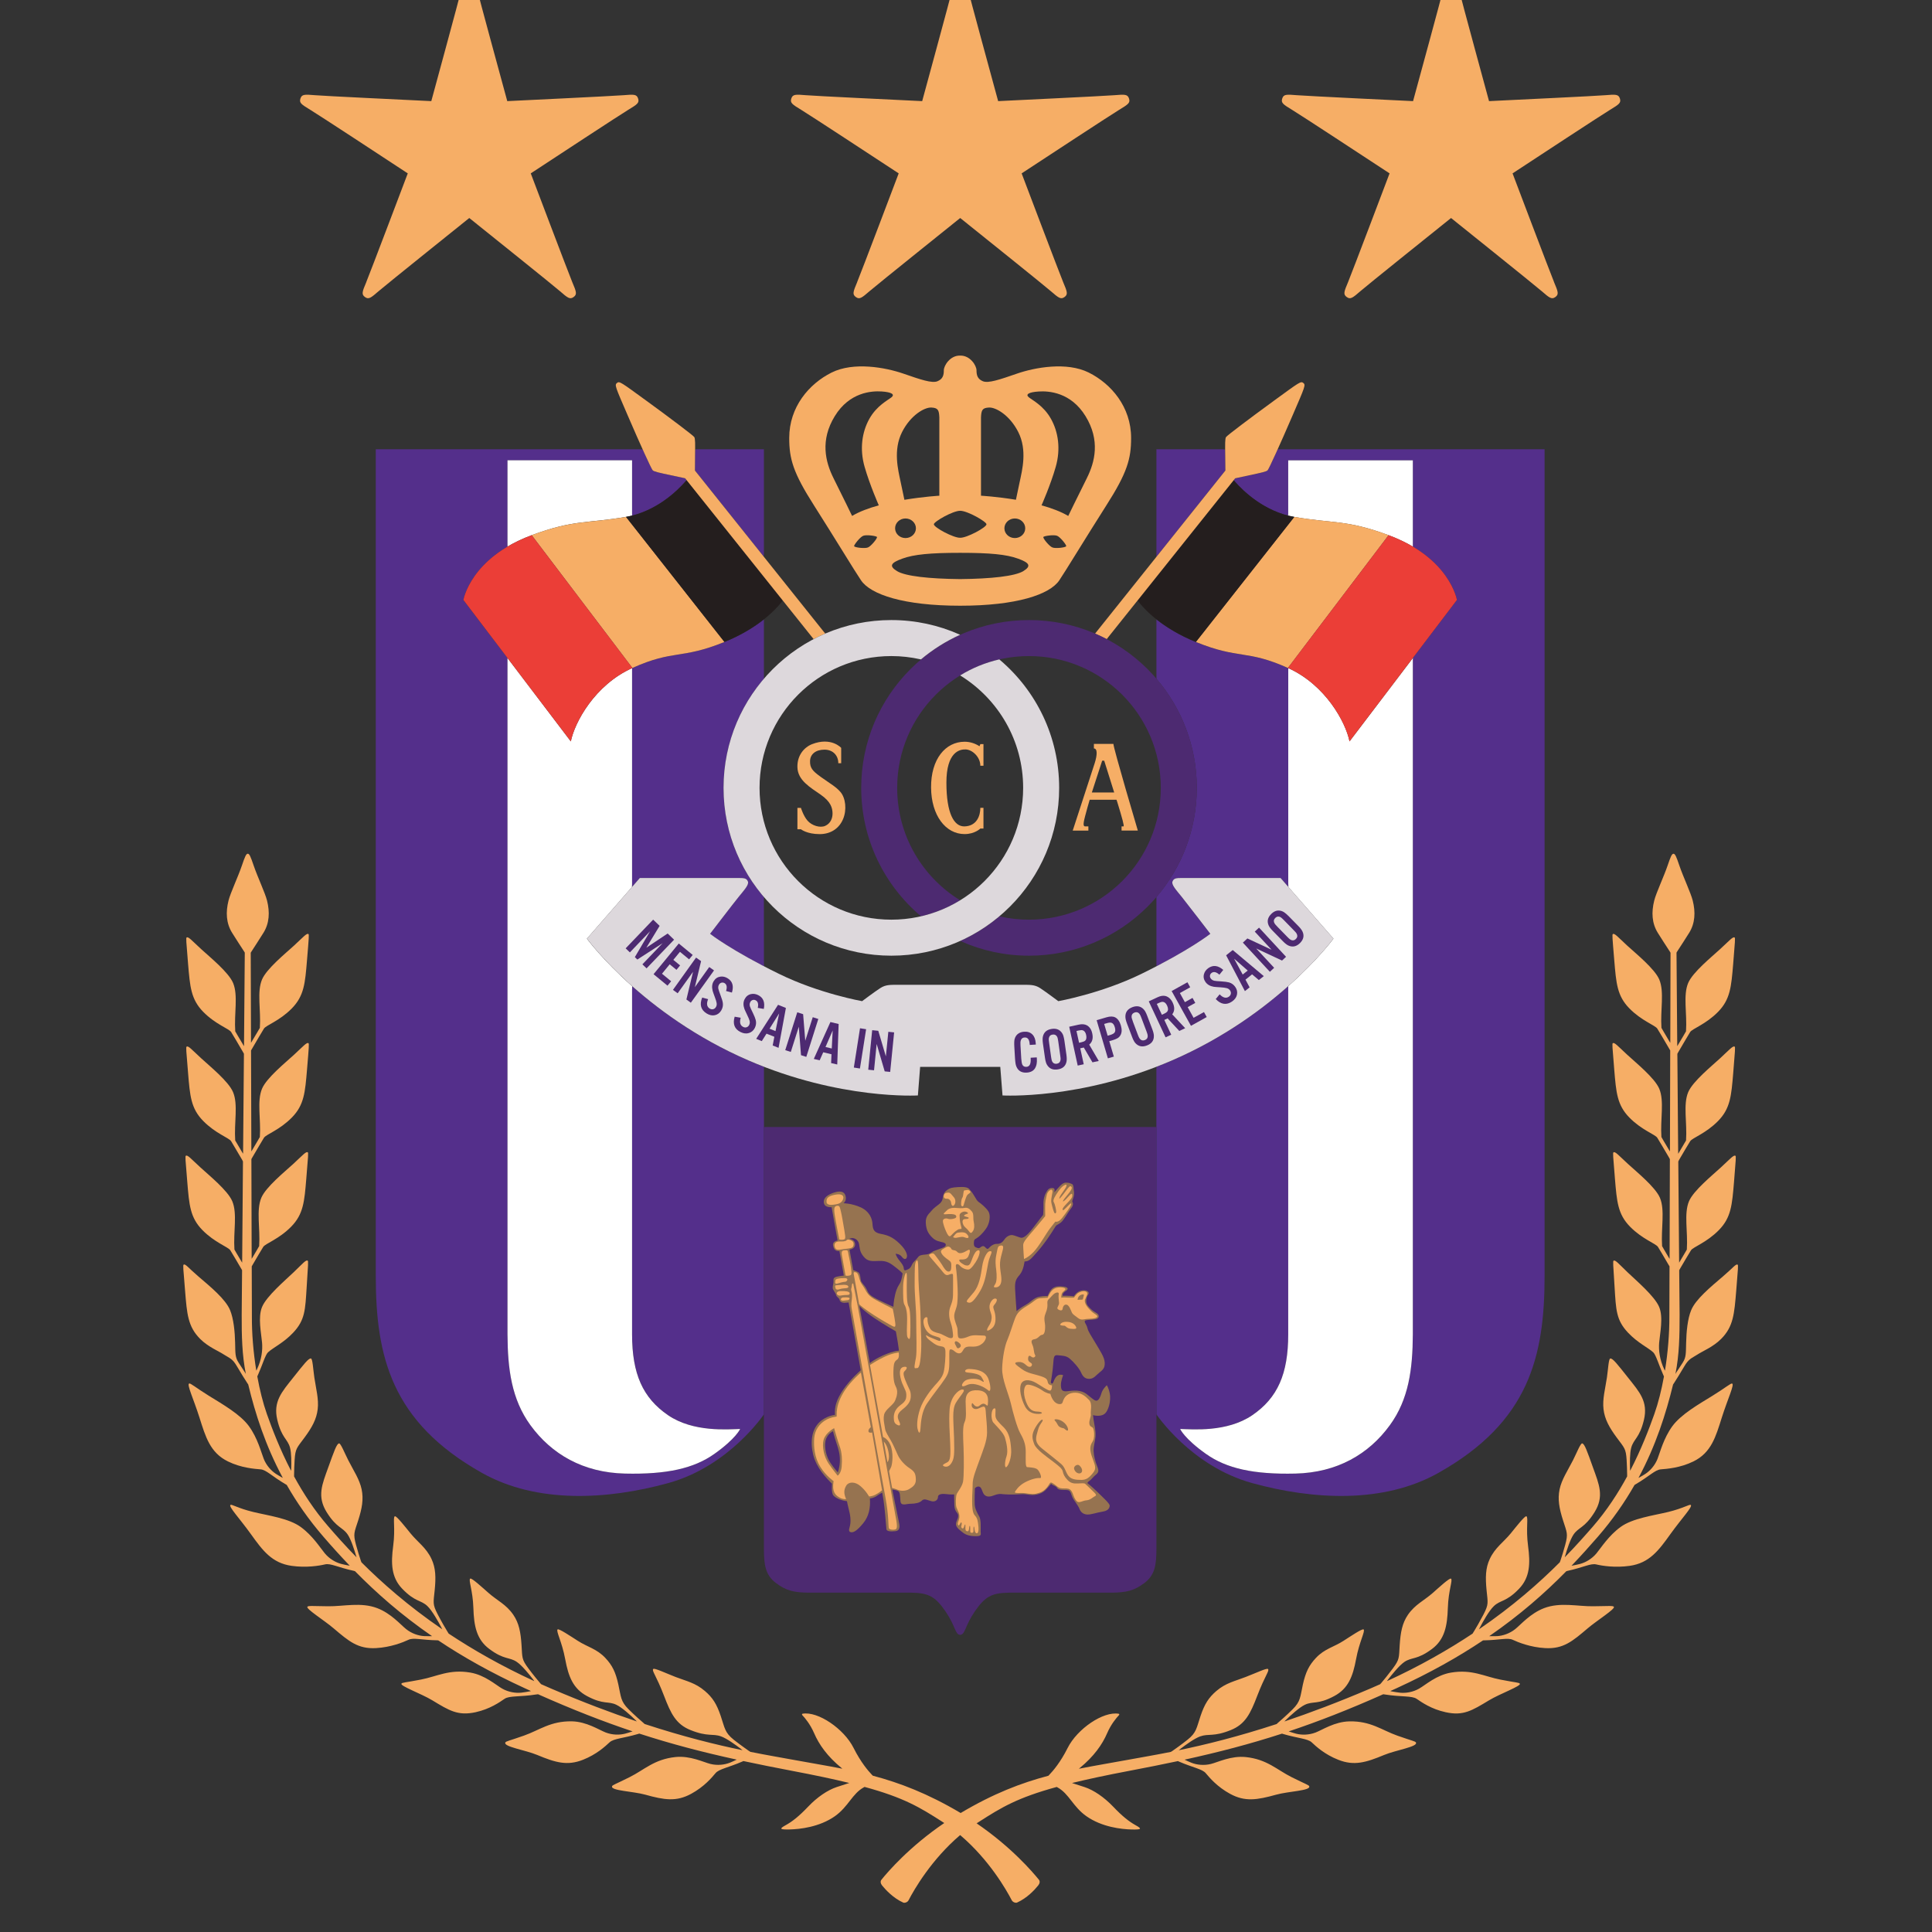 <?xml version="1.0" encoding="UTF-8"?>
<svg xmlns="http://www.w3.org/2000/svg" width="50" height="50" viewBox="0 0 50 50" fill="none">
  <rect x="0" y="0" width="50" height="50" fill="#333333" stroke="none"/>
  <g clip-path="url(#clip0_9698_97)">
    <mask id="mask0_9698_97" style="mask-type:luminance" maskUnits="userSpaceOnUse" x="3" y="-6" width="45" height="63">
      <path d="M47.107 -6H3V56.362H47.107V-6Z" fill="white"></path>
    </mask>
    <g mask="url(#mask0_9698_97)">
      <path d="M16.359 22.887V17.29C16.359 17.29 16.364 17.288 16.367 17.287C17.437 16.805 17.628 17.071 18.749 16.614C19.193 16.433 19.526 16.222 19.77 16.028V16.061L19.77 17.538V17.566C19.119 18.325 18.726 19.312 18.726 20.391C18.726 21.47 19.119 22.455 19.769 23.214V23.235L19.77 24.941L19.776 25.011C18.809 24.509 18.376 24.167 18.376 24.167C18.376 24.167 18.974 23.387 19.114 23.212C19.255 23.038 19.388 22.897 19.355 22.814C19.322 22.731 19.264 22.723 19.106 22.723H16.558L16.354 22.956L16.359 22.887Z" fill="#542F8B"></path>
      <path d="M16.359 25.601V34.533C16.359 35.554 16.633 36.176 17.288 36.625C17.944 37.073 18.84 36.99 19.156 36.982C19.156 36.982 19.048 37.231 18.483 37.63C17.958 38 17.263 38.161 16.176 38.136C15.088 38.111 14.273 37.632 13.728 36.883C13.238 36.21 13.139 35.43 13.134 34.534V17.055L13.133 17.028L11.993 15.528C11.993 15.528 12.124 14.744 13.135 14.147V14.101V11.913H16.359V13.345C17.061 13.167 17.549 12.679 17.732 12.47L17.77 12.425L17.733 12.379C17.733 12.379 17.545 12.339 17.367 12.301C17.065 12.236 16.92 12.207 16.891 12.17C16.868 12.142 16.771 11.938 16.634 11.633L16.547 11.627H9.725V33.016C9.725 35.107 10.129 36.802 12.476 38.12C13.895 38.917 15.713 38.817 17.294 38.382C18.875 37.946 19.771 36.602 19.771 36.602V27.61C19.64 27.559 19.508 27.505 19.373 27.447C18.07 26.884 17.062 26.145 16.362 25.524L16.36 25.602L16.359 25.601Z" fill="#542F8B"></path>
      <path d="M33.344 22.956L33.141 22.723H30.593C30.435 22.723 30.377 22.731 30.344 22.814C30.31 22.897 30.443 23.038 30.584 23.212C30.725 23.387 31.323 24.167 31.323 24.167C31.323 24.167 30.893 24.507 29.933 25.006L29.928 24.954V23.214C30.579 22.455 30.972 21.469 30.972 20.391C30.972 19.313 30.58 18.329 29.931 17.57L29.928 17.536V16.03C30.173 16.224 30.507 16.435 30.949 16.616C32.07 17.072 32.26 16.807 33.331 17.288C33.335 17.29 33.339 17.291 33.342 17.293L33.339 17.326V22.864L33.344 22.958L33.344 22.956Z" fill="#542F8B"></path>
      <path d="M33.339 25.588V34.533C33.339 35.554 33.065 36.176 32.41 36.625C31.754 37.074 30.858 36.99 30.542 36.982C30.542 36.982 30.651 37.231 31.215 37.63C31.74 38 32.435 38.161 33.522 38.136C34.61 38.111 35.425 37.632 35.971 36.883C36.46 36.21 36.559 35.43 36.564 34.534V17.059L36.565 17.027L37.705 15.527C37.705 15.527 37.574 14.745 36.565 14.148L36.563 14.121V11.913H33.339V13.316L33.333 13.344C32.645 13.168 32.163 12.694 31.974 12.481L31.927 12.427L31.965 12.38C31.965 12.38 32.153 12.339 32.331 12.302C32.633 12.237 32.778 12.207 32.807 12.171C32.83 12.142 32.928 11.935 33.068 11.626L33.114 11.627H39.974V33.016C39.974 35.108 39.57 36.802 37.223 38.12C35.804 38.917 33.986 38.817 32.405 38.382C30.824 37.946 29.927 36.602 29.927 36.602V27.644L29.934 27.608C30.064 27.557 30.194 27.504 30.326 27.447C31.631 26.883 32.641 26.143 33.34 25.521L33.339 25.59L33.339 25.588Z" fill="#542F8B"></path>
      <path d="M13.134 14.1V11.912H16.358V13.343C16.307 13.356 16.255 13.367 16.201 13.376C15.204 13.55 14.856 13.443 13.761 13.85C13.521 13.938 13.314 14.039 13.135 14.145V14.099L13.134 14.1Z" fill="white"></path>
      <path d="M16.358 25.601V34.533C16.358 35.554 16.633 36.176 17.288 36.625C17.944 37.073 18.84 36.99 19.155 36.982C19.155 36.982 19.047 37.231 18.483 37.63C17.958 38 17.263 38.161 16.175 38.136C15.088 38.111 14.273 37.632 13.727 36.883C13.238 36.21 13.139 35.43 13.134 34.534V17.055L13.133 17.028L14.773 19.188C14.873 18.692 15.392 17.73 16.358 17.291V17.31V22.888L16.354 22.958L15.189 24.293C15.189 24.293 15.586 24.836 16.361 25.524L16.359 25.601L16.358 25.601Z" fill="white"></path>
      <path d="M36.564 17.058V34.534C36.559 35.43 36.46 36.21 35.97 36.883C35.425 37.632 34.609 38.111 33.522 38.136C32.435 38.161 31.74 38.001 31.215 37.63C30.65 37.231 30.542 36.982 30.542 36.982C30.858 36.99 31.754 37.073 32.41 36.625C33.065 36.177 33.339 35.555 33.339 34.533V25.588L33.341 25.52C34.114 24.833 34.51 24.292 34.51 24.292L33.344 22.957L33.34 22.862V17.324L33.343 17.292C34.308 17.731 34.827 18.692 34.926 19.187L36.567 17.027L36.565 17.058H36.564Z" fill="white"></path>
      <path d="M36.564 14.12V11.913H33.339V13.316L33.334 13.343C33.388 13.356 33.442 13.368 33.497 13.378C34.493 13.552 34.842 13.444 35.937 13.851C36.178 13.941 36.386 14.041 36.566 14.147L36.564 14.121V14.12Z" fill="white"></path>
      <path d="M13.76 13.85C14.856 13.444 15.204 13.552 16.2 13.377L18.748 16.614C17.627 17.07 17.437 16.805 16.366 17.287L13.76 13.85Z" fill="#F6AE66"></path>
      <path d="M33.331 17.287C32.261 16.805 32.07 17.071 30.949 16.614L33.497 13.377C34.493 13.551 34.842 13.444 35.937 13.85L33.331 17.287Z" fill="#F6AE66"></path>
      <path d="M31.653 11.626H29.928V14.41L31.713 12.177C31.713 12.177 31.712 11.985 31.71 11.802C31.709 11.739 31.708 11.682 31.707 11.633L31.653 11.627V11.626Z" fill="#542F8B"></path>
      <path d="M19.77 14.34V11.626H18.039L17.991 11.632C17.991 11.682 17.989 11.739 17.988 11.802C17.986 11.985 17.985 12.176 17.985 12.176L19.762 14.402L19.77 14.34Z" fill="#542F8B"></path>
      <path d="M30.949 16.614C30.117 16.275 29.671 15.829 29.477 15.589L29.44 15.54L31.928 12.426L31.975 12.48C32.178 12.71 32.722 13.242 33.496 13.378L30.948 16.615L30.949 16.614Z" fill="#241E1E"></path>
      <path d="M16.201 13.377C16.987 13.239 17.535 12.694 17.731 12.47L17.769 12.424L20.257 15.538L20.219 15.592C20.023 15.833 19.577 16.277 18.75 16.614L16.202 13.377H16.201Z" fill="#241E1E"></path>
      <path d="M35.937 13.85C37.524 14.439 37.705 15.527 37.705 15.527L34.925 19.187C34.825 18.689 34.303 17.723 33.331 17.286L35.937 13.85V13.85Z" fill="#EB3E37"></path>
      <path d="M16.367 17.287C15.394 17.724 14.873 18.69 14.773 19.187L11.993 15.527C11.993 15.527 12.174 14.44 13.761 13.851L16.367 17.287V17.287Z" fill="#EB3E37"></path>
      <path d="M21.316 16.346L17.985 12.177C17.985 12.177 17.986 11.985 17.988 11.802C17.992 11.493 17.995 11.346 17.966 11.309C17.924 11.258 17.385 10.849 16.724 10.368C16.064 9.887 16.031 9.859 15.967 9.911C15.902 9.963 15.921 10.001 16.245 10.751C16.569 11.501 16.848 12.118 16.89 12.169C16.919 12.206 17.064 12.235 17.365 12.3C17.544 12.338 17.731 12.378 17.731 12.378L21.041 16.521L21.055 16.541C21.154 16.489 21.255 16.441 21.358 16.397L21.316 16.345V16.346Z" fill="#F6AE66"></path>
      <path d="M28.675 16.498L31.966 12.379C31.966 12.379 32.153 12.338 32.332 12.3C32.633 12.236 32.779 12.206 32.807 12.17C32.849 12.118 33.128 11.502 33.452 10.751C33.776 10.001 33.795 9.963 33.73 9.911C33.665 9.859 33.633 9.887 32.973 10.368C32.312 10.85 31.773 11.258 31.731 11.31C31.702 11.346 31.705 11.493 31.709 11.802C31.711 11.985 31.713 12.177 31.713 12.177L28.368 16.363L28.341 16.399C28.443 16.443 28.543 16.491 28.641 16.542L28.675 16.499V16.498Z" fill="#F6AE66"></path>
      <path d="M24.849 42.31C24.716 42.302 24.73 42.086 24.476 41.712C24.21 41.322 24.036 41.223 23.579 41.218H20.932C20.55 41.214 20.351 41.172 20.077 40.965C19.803 40.758 19.77 40.483 19.77 40.077V29.166H29.928V40.077C29.928 40.483 29.895 40.758 29.621 40.965C29.347 41.172 29.148 41.214 28.766 41.218H26.119C25.662 41.223 25.488 41.322 25.222 41.712C24.968 42.086 24.982 42.302 24.849 42.31Z" fill="#4D2A71"></path>
      <path d="M26.434 25.487C26.65 25.487 26.774 25.479 26.916 25.57C27.056 25.661 27.389 25.91 27.389 25.91C27.389 25.91 28.499 25.713 29.539 25.204C30.775 24.599 31.323 24.167 31.323 24.167C31.323 24.167 30.725 23.387 30.584 23.212C30.443 23.038 30.31 22.896 30.344 22.813C30.377 22.73 30.435 22.722 30.593 22.722H33.141L34.51 24.291C34.51 24.291 33.075 26.258 30.328 27.445C27.954 28.47 25.945 28.35 25.945 28.35L25.887 27.611H23.813L23.755 28.35C23.755 28.35 21.746 28.47 19.373 27.445C16.625 26.259 15.19 24.291 15.19 24.291L16.559 22.722H19.108C19.265 22.722 19.323 22.73 19.356 22.813C19.39 22.896 19.257 23.038 19.116 23.212C18.975 23.386 18.377 24.167 18.377 24.167C18.377 24.167 18.925 24.599 20.162 25.204C21.201 25.714 22.311 25.91 22.311 25.91C22.311 25.91 22.643 25.661 22.785 25.57C22.926 25.479 23.05 25.487 23.266 25.487H26.436H26.434Z" fill="#DDD8DC"></path>
      <path d="M24.964 21.586C24.47 21.586 24.102 21.1 24.096 20.384C24.09 19.644 24.47 19.196 24.964 19.196C25.102 19.196 25.233 19.238 25.35 19.313L25.371 19.258H25.452V19.818H25.371C25.371 19.593 25.166 19.401 24.991 19.395C24.835 19.389 24.493 19.463 24.493 20.254C24.493 21.045 24.687 21.393 24.96 21.387C25.278 21.379 25.371 21.113 25.371 20.907H25.452V21.443H25.371C25.371 21.443 25.228 21.586 24.964 21.586Z" fill="#F6AE66"></path>
      <path d="M28.913 20.75C29.041 21.167 29.102 21.387 29.076 21.387H29.026V21.495H29.447C29.447 21.495 28.815 19.364 28.815 19.252H28.31V19.37C28.404 19.37 28.399 19.539 28.329 19.756C28.26 19.968 27.762 21.496 27.762 21.496H28.167V21.387H28.086C28.005 21.387 28.049 21.244 28.142 20.902L28.201 20.697H28.895L28.913 20.751L28.913 20.75ZM28.835 20.509H28.257L28.524 19.687H28.577C28.667 19.971 28.835 20.509 28.835 20.509Z" fill="#F6AE66"></path>
      <path d="M21.234 20.1C21.02 19.947 20.96 19.869 20.964 19.694C20.969 19.518 21.11 19.401 21.338 19.401C21.566 19.401 21.698 19.564 21.695 19.752H21.77V19.355C21.77 19.355 21.516 19.066 21.018 19.258C20.817 19.336 20.628 19.543 20.637 19.857C20.646 20.196 20.969 20.377 21.238 20.565C21.508 20.753 21.541 20.912 21.546 21.042C21.55 21.172 21.496 21.31 21.359 21.372C21.222 21.435 21.007 21.364 20.898 21.238C20.79 21.112 20.728 20.908 20.728 20.908H20.637V21.461H20.728C20.728 21.461 20.881 21.587 21.213 21.587C21.504 21.587 21.719 21.436 21.819 21.197C21.919 20.958 21.886 20.652 21.749 20.494C21.636 20.363 21.504 20.293 21.234 20.101V20.1Z" fill="#F6AE66"></path>
      <path d="M25.994 13.672C25.994 13.812 26.115 13.925 26.264 13.925C26.413 13.925 26.533 13.812 26.533 13.672C26.533 13.532 26.413 13.418 26.264 13.418C26.115 13.418 25.994 13.532 25.994 13.672ZM26.393 12.456C26.451 12.174 26.592 11.651 26.351 11.178C26.129 10.741 25.77 10.538 25.596 10.547C25.422 10.555 25.396 10.613 25.388 10.804V12.829C25.388 12.829 25.796 12.851 26.292 12.934C26.292 12.934 26.334 12.738 26.393 12.455M28.128 12.373C28.339 11.952 28.476 11.394 28.094 10.771C27.713 10.149 27.139 10.115 26.882 10.132C26.625 10.148 26.533 10.207 26.625 10.281C26.716 10.356 27.007 10.497 27.198 10.838C27.389 11.178 27.455 11.618 27.322 12.083C27.19 12.547 26.955 13.078 26.955 13.078C27.211 13.149 27.454 13.239 27.646 13.353C27.646 13.353 27.87 12.889 28.128 12.374M27.236 14.168C27.307 14.201 27.578 14.172 27.593 14.135C27.605 14.107 27.441 13.899 27.358 13.866C27.275 13.832 27.013 13.87 27.002 13.898C26.988 13.935 27.162 14.143 27.236 14.168ZM24.849 14.987C25.654 14.979 26.268 14.912 26.484 14.78C26.699 14.647 26.642 14.564 26.343 14.456C26.045 14.348 25.621 14.307 24.849 14.307C24.077 14.307 23.653 14.348 23.355 14.456C23.056 14.564 22.998 14.647 23.214 14.78C23.43 14.912 24.044 14.979 24.849 14.987ZM23.434 13.418C23.285 13.418 23.165 13.532 23.165 13.672C23.165 13.812 23.285 13.925 23.434 13.925C23.583 13.925 23.704 13.812 23.704 13.672C23.704 13.532 23.583 13.418 23.434 13.418ZM23.406 12.935C23.902 12.852 24.31 12.829 24.31 12.829V10.804C24.302 10.613 24.276 10.555 24.102 10.547C23.928 10.539 23.57 10.741 23.347 11.178C23.106 11.652 23.247 12.175 23.305 12.457C23.363 12.739 23.406 12.935 23.406 12.935M22.052 13.352C22.243 13.238 22.487 13.149 22.743 13.078C22.743 13.078 22.509 12.547 22.376 12.082C22.243 11.618 22.309 11.178 22.5 10.837C22.691 10.497 22.982 10.355 23.073 10.281C23.164 10.206 23.073 10.148 22.816 10.131C22.559 10.115 21.986 10.147 21.604 10.77C21.222 11.393 21.36 11.95 21.57 12.373C21.828 12.887 22.052 13.352 22.052 13.352M22.462 14.168C22.535 14.143 22.71 13.934 22.696 13.898C22.685 13.87 22.423 13.832 22.34 13.866C22.257 13.899 22.094 14.107 22.105 14.135C22.12 14.172 22.39 14.201 22.462 14.168ZM24.849 13.917C25.015 13.925 25.53 13.651 25.53 13.568C25.53 13.501 25.04 13.219 24.849 13.219C24.658 13.219 24.168 13.501 24.168 13.568C24.168 13.651 24.683 13.925 24.849 13.917ZM24.849 15.676C23.388 15.676 22.533 15.386 22.285 15.021C22.136 14.804 21.604 13.925 21.065 13.078C20.525 12.232 20.425 11.875 20.425 11.335C20.425 10.53 20.94 9.932 21.521 9.642C22.092 9.357 22.915 9.51 23.372 9.667C23.828 9.825 24.119 9.924 24.26 9.867C24.402 9.809 24.426 9.709 24.426 9.584C24.426 9.46 24.592 9.194 24.849 9.203C25.106 9.195 25.272 9.46 25.272 9.584C25.272 9.709 25.297 9.809 25.438 9.867C25.579 9.924 25.87 9.825 26.326 9.667C26.782 9.51 27.606 9.357 28.177 9.642C28.758 9.932 29.273 10.53 29.273 11.335C29.273 11.875 29.173 12.232 28.633 13.078C28.094 13.925 27.561 14.804 27.413 15.021C27.165 15.386 26.31 15.676 24.849 15.676Z" fill="#F6AE66"></path>
      <path d="M22.185 7.298C22.079 7.551 22.053 7.617 22.149 7.687C22.244 7.756 22.3 7.712 22.508 7.532C22.679 7.383 24.85 5.642 24.85 5.642C25.384 6.07 27.018 7.381 27.191 7.532C27.399 7.712 27.454 7.756 27.55 7.687C27.645 7.617 27.62 7.551 27.513 7.298C27.425 7.089 26.44 4.487 26.44 4.487C27.012 4.111 28.765 2.962 28.961 2.844C29.196 2.701 29.256 2.663 29.219 2.55C29.182 2.438 29.111 2.441 28.837 2.464C28.612 2.484 25.832 2.617 25.832 2.617C25.652 1.957 25.1 -0.065 25.048 -0.288C24.986 -0.556 24.968 -0.625 24.849 -0.625C24.73 -0.625 24.712 -0.556 24.65 -0.288C24.598 -0.067 23.866 2.617 23.866 2.617C23.183 2.584 21.09 2.484 20.861 2.464C20.587 2.441 20.516 2.438 20.479 2.55C20.443 2.663 20.502 2.701 20.737 2.844C20.933 2.962 22.686 4.111 23.258 4.487C23.258 4.487 22.273 7.089 22.184 7.298H22.185Z" fill="#F6AE66"></path>
      <path d="M9.481 7.298C9.374 7.551 9.349 7.617 9.445 7.687C9.54 7.756 9.596 7.712 9.803 7.532C9.974 7.383 12.145 5.642 12.145 5.642C12.679 6.07 14.313 7.381 14.487 7.532C14.694 7.712 14.75 7.756 14.845 7.687C14.941 7.617 14.916 7.551 14.809 7.298C14.721 7.089 13.736 4.487 13.736 4.487C14.308 4.111 16.06 2.962 16.256 2.844C16.492 2.701 16.551 2.663 16.514 2.55C16.478 2.438 16.407 2.441 16.133 2.464C15.908 2.484 13.128 2.617 13.128 2.617C12.948 1.957 12.396 -0.065 12.344 -0.288C12.282 -0.556 12.263 -0.625 12.145 -0.625C12.026 -0.625 12.008 -0.556 11.945 -0.288C11.893 -0.067 11.162 2.617 11.162 2.617C10.479 2.584 8.385 2.484 8.156 2.464C7.882 2.441 7.812 2.438 7.775 2.55C7.739 2.663 7.798 2.701 8.033 2.844C8.229 2.962 9.982 4.111 10.553 4.487C10.553 4.487 9.568 7.089 9.48 7.298H9.481Z" fill="#F6AE66"></path>
      <path d="M40.217 7.298C40.324 7.551 40.349 7.617 40.253 7.687C40.158 7.756 40.102 7.712 39.895 7.532C39.724 7.383 37.553 5.642 37.553 5.642C37.019 6.07 35.385 7.381 35.211 7.532C35.004 7.712 34.948 7.756 34.853 7.687C34.757 7.617 34.782 7.551 34.889 7.298C34.977 7.089 35.962 4.487 35.962 4.487C35.39 4.111 33.638 2.962 33.441 2.844C33.206 2.701 33.147 2.663 33.184 2.55C33.22 2.438 33.291 2.441 33.565 2.464C33.79 2.484 36.57 2.617 36.57 2.617C36.75 1.957 37.302 -0.065 37.354 -0.288C37.416 -0.556 37.435 -0.625 37.553 -0.625C37.672 -0.625 37.69 -0.556 37.753 -0.288C37.804 -0.067 38.536 2.617 38.536 2.617C39.219 2.584 41.313 2.484 41.541 2.464C41.816 2.441 41.886 2.438 41.923 2.55C41.959 2.663 41.9 2.701 41.665 2.844C41.469 2.962 39.716 4.111 39.145 4.487C39.145 4.487 40.13 7.089 40.218 7.298H40.217Z" fill="#F6AE66"></path>
      <path d="M25.269 47.184C26.167 47.795 26.724 48.446 26.886 48.646C26.919 48.686 26.911 48.744 26.867 48.797C26.771 48.916 26.578 49.123 26.322 49.238C26.293 49.252 26.215 49.238 26.182 49.175C26.042 48.904 25.603 48.14 24.869 47.509L24.848 47.492C24.103 48.127 23.657 48.902 23.516 49.175C23.484 49.239 23.405 49.252 23.376 49.239C23.12 49.124 22.927 48.916 22.83 48.798C22.787 48.744 22.779 48.687 22.812 48.647C22.973 48.446 23.535 47.792 24.437 47.18L24.376 47.14C23.807 46.775 23.391 46.522 22.374 46.245L22.356 46.256C22.056 46.418 21.956 46.757 21.606 47.004C21.207 47.284 20.703 47.34 20.436 47.346C20.168 47.352 20.168 47.327 20.336 47.234C20.505 47.141 20.679 47.004 20.916 46.755C21.152 46.506 21.421 46.327 21.65 46.25C21.783 46.206 21.882 46.174 21.95 46.153L21.979 46.143C21.574 46.044 21.087 45.941 20.487 45.827C20.05 45.744 19.637 45.661 19.239 45.576L19.213 45.588C18.853 45.744 18.608 45.781 18.518 45.889C18.418 46.008 18.222 46.242 17.887 46.424C17.503 46.633 17.193 46.584 16.696 46.445C16.381 46.358 15.799 46.344 15.84 46.229C15.853 46.192 15.919 46.181 16.297 45.991C16.677 45.801 16.931 45.53 17.48 45.472C17.862 45.432 18.203 45.605 18.384 45.65C18.566 45.696 18.75 45.673 18.888 45.619C18.937 45.6 18.995 45.573 19.049 45.547L19.067 45.539C18.187 45.347 17.378 45.136 16.544 44.865L16.513 44.875C16.133 44.987 15.881 44.993 15.777 45.09C15.663 45.196 15.44 45.404 15.085 45.544C14.678 45.704 14.376 45.615 13.9 45.417C13.599 45.291 13.022 45.205 13.078 45.096C13.096 45.061 13.162 45.058 13.561 44.917C13.962 44.776 14.247 44.538 14.799 44.548C15.182 44.556 15.5 44.769 15.674 44.836C15.849 44.904 16.034 44.904 16.178 44.867C16.228 44.854 16.288 44.836 16.345 44.816L16.372 44.808C15.606 44.552 14.815 44.243 13.925 43.847L13.882 43.852C13.453 43.92 13.182 43.881 13.059 43.965C12.93 44.053 12.681 44.23 12.308 44.312C11.851 44.411 11.627 44.27 11.186 44.003C10.906 43.834 10.351 43.633 10.389 43.573C10.41 43.54 10.478 43.548 10.893 43.467C11.31 43.387 11.628 43.193 12.172 43.286C12.55 43.35 12.833 43.608 12.996 43.701C13.159 43.793 13.342 43.821 13.489 43.806C13.555 43.799 13.638 43.785 13.709 43.772L13.741 43.764C13.688 43.74 13.636 43.716 13.583 43.692C12.717 43.295 11.981 42.881 11.342 42.453L11.313 42.451C10.912 42.444 10.702 42.376 10.573 42.437C10.431 42.504 10.111 42.632 9.73 42.653C9.264 42.678 9.028 42.476 8.635 42.142C8.386 41.93 7.909 41.635 7.956 41.582C7.982 41.553 8.068 41.564 8.492 41.57C8.894 41.575 9.339 41.458 9.761 41.618C10.119 41.754 10.362 42.042 10.508 42.159C10.653 42.276 10.83 42.334 10.978 42.342C11.03 42.345 11.182 42.344 11.182 42.344C10.389 41.797 9.747 41.232 9.187 40.662L9.155 40.653C8.75 40.565 8.554 40.452 8.413 40.486C8.261 40.522 7.925 40.578 7.547 40.524C7.036 40.452 6.795 40.124 6.494 39.704C6.193 39.285 5.908 38.989 5.965 38.947C5.997 38.924 6.16 39.034 6.551 39.129C6.942 39.224 7.473 39.292 7.783 39.518C8.093 39.744 8.286 40.055 8.405 40.199C8.525 40.344 8.685 40.435 8.829 40.473C8.887 40.489 8.961 40.504 9.027 40.516L9.051 40.52C8.811 40.27 8.586 40.02 8.37 39.77C7.987 39.327 7.676 38.878 7.42 38.429L7.4 38.418C7.041 38.208 6.89 38.038 6.745 38.027C6.589 38.014 6.24 37.99 5.898 37.821C5.435 37.594 5.319 37.18 5.163 36.689C5.007 36.197 4.828 35.827 4.896 35.805C4.933 35.792 5.064 35.911 5.406 36.123C5.748 36.335 6.222 36.602 6.445 36.913C6.67 37.224 6.756 37.579 6.825 37.753C6.893 37.927 7.019 38.064 7.143 38.145C7.189 38.175 7.247 38.208 7.301 38.238L7.319 38.247C6.868 37.409 6.605 36.581 6.424 35.83L6.398 35.791C6.343 35.706 6.223 35.517 6.134 35.363C6.016 35.158 5.942 35.151 5.798 35.058C5.655 34.964 5.387 34.858 5.182 34.653C4.861 34.332 4.839 34.005 4.79 33.407C4.74 32.81 4.733 32.741 4.753 32.729C4.797 32.699 4.875 32.813 5.126 33.027C5.462 33.314 5.837 33.624 5.954 33.905C6.047 34.13 6.079 34.472 6.085 34.752C6.091 35.032 6.085 35.125 6.173 35.262C6.219 35.336 6.287 35.438 6.34 35.519L6.362 35.557C6.264 35.064 6.253 34.568 6.255 34.024L6.265 32.874L6.249 32.844C6.147 32.67 5.997 32.414 5.961 32.358C5.905 32.27 5.556 32.158 5.239 31.835C4.921 31.511 4.896 31.187 4.847 30.59C4.797 29.992 4.79 29.924 4.81 29.911C4.854 29.881 4.94 29.986 5.183 30.209C5.404 30.413 5.893 30.807 6.011 31.087C6.147 31.409 6.036 31.878 6.067 32.338C6.067 32.338 6.148 32.481 6.249 32.648L6.267 32.678L6.288 30.059L6.266 30.015C6.164 29.841 6.016 29.589 5.981 29.533C5.925 29.446 5.576 29.334 5.259 29.01C4.941 28.687 4.916 28.363 4.867 27.765C4.817 27.167 4.81 27.099 4.83 27.087C4.874 27.057 4.96 27.161 5.203 27.385C5.424 27.589 5.913 27.983 6.031 28.263C6.167 28.584 6.056 29.053 6.087 29.514C6.087 29.514 6.17 29.658 6.271 29.827L6.291 29.858L6.313 27.271L6.298 27.243C6.198 27.072 6.022 26.77 5.982 26.709C5.925 26.621 5.577 26.51 5.259 26.186C4.942 25.862 4.917 25.538 4.867 24.941C4.818 24.343 4.811 24.275 4.83 24.262C4.875 24.233 4.961 24.337 5.204 24.561C5.425 24.764 5.913 25.158 6.032 25.438C6.167 25.76 6.057 26.229 6.088 26.69C6.088 26.69 6.185 26.861 6.3 27.05L6.315 27.076L6.335 24.654L6.323 24.633C6.236 24.5 6.104 24.296 6.007 24.141C5.852 23.892 5.839 23.606 5.914 23.307C5.966 23.101 6.157 22.704 6.263 22.392C6.337 22.175 6.369 22.094 6.413 22.094C6.456 22.094 6.488 22.175 6.562 22.392C6.668 22.704 6.859 23.101 6.911 23.307C6.986 23.606 6.973 23.892 6.818 24.141C6.722 24.295 6.591 24.497 6.505 24.63L6.489 24.656L6.496 26.987L6.512 26.961C6.627 26.773 6.725 26.601 6.725 26.601C6.756 26.14 6.645 25.671 6.781 25.35C6.899 25.07 7.388 24.675 7.609 24.472C7.852 24.247 7.938 24.144 7.982 24.173C8.001 24.186 7.995 24.254 7.945 24.852C7.896 25.45 7.87 25.773 7.553 26.097C7.236 26.421 6.887 26.532 6.831 26.62C6.793 26.679 6.628 26.96 6.527 27.134L6.497 27.185L6.505 29.798L6.525 29.767C6.634 29.586 6.725 29.425 6.725 29.425C6.756 28.964 6.645 28.495 6.782 28.174C6.9 27.894 7.389 27.5 7.61 27.296C7.853 27.072 7.939 26.968 7.983 26.998C8.002 27.01 7.996 27.078 7.946 27.676C7.896 28.274 7.871 28.598 7.554 28.921C7.236 29.245 6.888 29.357 6.832 29.444C6.795 29.502 6.638 29.77 6.536 29.944L6.506 29.997L6.513 32.578L6.538 32.538C6.633 32.38 6.707 32.249 6.707 32.249C6.738 31.789 6.627 31.32 6.763 30.998C6.882 30.718 7.37 30.324 7.591 30.121C7.834 29.896 7.92 29.793 7.965 29.822C7.983 29.835 7.977 29.903 7.927 30.501C7.878 31.098 7.853 31.422 7.536 31.746C7.218 32.07 6.87 32.181 6.813 32.269C6.779 32.322 6.643 32.553 6.542 32.726L6.515 32.773L6.519 34.073C6.516 34.505 6.556 34.997 6.633 35.472L6.648 35.444C6.773 35.181 6.799 34.94 6.782 34.746C6.762 34.509 6.67 34.093 6.782 33.824C6.899 33.543 7.377 33.138 7.594 32.931C7.833 32.703 7.917 32.597 7.962 32.626C7.982 32.638 7.976 32.707 7.937 33.305C7.899 33.904 7.897 34.161 7.586 34.491C7.337 34.755 7.073 34.872 6.936 34.998C6.867 35.061 6.787 35.336 6.685 35.562L6.659 35.622C6.722 35.971 6.805 36.306 6.907 36.596C7.045 36.984 7.245 37.509 7.533 38.064L7.536 38.027C7.542 37.852 7.543 37.605 7.506 37.467C7.444 37.236 7.288 37.218 7.176 36.744C7.065 36.271 7.295 36.022 7.581 35.661C7.867 35.301 7.985 35.148 8.047 35.157C8.091 35.163 8.104 35.437 8.135 35.649C8.179 35.944 8.253 36.209 8.222 36.47C8.191 36.732 8.073 36.944 7.88 37.205C7.682 37.473 7.644 37.485 7.625 37.784C7.616 37.921 7.613 38.053 7.611 38.156V38.21C7.846 38.642 8.135 39.087 8.49 39.496C8.687 39.724 8.93 39.998 9.227 40.303L9.217 40.27C9.168 40.102 9.085 39.844 9 39.716C8.867 39.518 8.714 39.55 8.456 39.138C8.199 38.725 8.337 38.416 8.493 37.982C8.649 37.549 8.712 37.367 8.774 37.355C8.817 37.347 8.917 37.602 9.014 37.792C9.15 38.059 9.305 38.285 9.359 38.543C9.413 38.801 9.369 39.039 9.27 39.348C9.168 39.665 9.136 39.689 9.213 39.978C9.257 40.139 9.305 40.291 9.339 40.393L9.354 40.432C9.88 40.958 10.562 41.561 11.445 42.165L11.423 42.12C11.346 41.973 11.188 41.688 11.063 41.567C10.891 41.401 10.747 41.467 10.41 41.117C10.126 40.822 10.115 40.464 10.176 40.007C10.236 39.55 10.161 39.266 10.219 39.241C10.26 39.224 10.489 39.517 10.624 39.683C10.813 39.915 11.028 40.05 11.167 40.345C11.279 40.584 11.282 40.828 11.25 41.151C11.217 41.483 11.19 41.513 11.328 41.779C11.422 41.962 11.52 42.128 11.573 42.215L11.611 42.277C12.245 42.698 12.979 43.117 13.826 43.507L13.808 43.478C13.704 43.342 13.515 43.107 13.379 43.013C13.183 42.877 13.05 42.965 12.662 42.674C12.333 42.429 12.265 42.077 12.251 41.616C12.237 41.156 12.116 40.887 12.17 40.854C12.207 40.83 12.481 41.083 12.642 41.224C12.866 41.422 13.1 41.521 13.284 41.79C13.433 42.007 13.476 42.248 13.497 42.572C13.519 42.905 13.497 42.939 13.676 43.179C13.792 43.336 13.91 43.478 13.977 43.557L14.005 43.587C14.093 43.627 14.182 43.666 14.272 43.704C15.087 44.052 15.821 44.329 16.482 44.551L16.447 44.515C16.323 44.395 16.102 44.193 15.954 44.121C15.739 44.016 15.622 44.124 15.193 43.895C14.832 43.702 14.711 43.392 14.627 42.938C14.543 42.485 14.383 42.211 14.431 42.169C14.464 42.141 14.773 42.349 14.953 42.464C15.204 42.626 15.443 42.669 15.666 42.907C15.846 43.098 15.932 43.274 16.002 43.591C16.074 43.916 16.058 44.029 16.271 44.239C16.425 44.392 16.579 44.526 16.651 44.588L16.683 44.617C17.699 44.95 18.535 45.154 19.217 45.295L19.168 45.256C19.028 45.15 18.806 44.99 18.662 44.938C18.437 44.857 18.322 44.955 17.87 44.774C17.49 44.621 17.36 44.344 17.186 43.89C16.981 43.355 16.862 43.239 16.906 43.193C16.936 43.161 17.224 43.299 17.487 43.401C17.766 43.508 17.996 43.551 18.244 43.764C18.444 43.935 18.548 44.1 18.652 44.408C18.759 44.724 18.755 44.837 18.989 45.024C19.145 45.147 19.298 45.255 19.383 45.315L19.421 45.338C19.848 45.424 20.21 45.484 20.516 45.541C20.965 45.624 21.385 45.692 21.799 45.774L21.783 45.759C21.411 45.456 21.196 45.148 21.07 44.856C20.967 44.618 20.829 44.457 20.767 44.392C20.746 44.37 20.757 44.352 20.77 44.351C21.168 44.281 21.843 44.741 22.091 45.237C22.276 45.607 22.471 45.833 22.564 45.93L22.589 45.955C23.29 46.141 24.009 46.416 24.849 46.913L24.861 46.921C25.706 46.418 26.428 46.142 27.133 45.956L27.157 45.93C27.25 45.834 27.445 45.608 27.63 45.238C27.878 44.742 28.553 44.282 28.952 44.352C28.965 44.354 28.976 44.371 28.955 44.392C28.893 44.458 28.755 44.619 28.652 44.857C28.526 45.149 28.311 45.456 27.939 45.76L27.923 45.775C28.336 45.693 28.756 45.624 29.206 45.541C29.511 45.485 29.874 45.424 30.301 45.339L30.339 45.316C30.424 45.257 30.577 45.148 30.733 45.024C30.968 44.838 30.963 44.725 31.07 44.409C31.174 44.101 31.278 43.936 31.478 43.764C31.725 43.552 31.956 43.51 32.235 43.401C32.499 43.3 32.786 43.162 32.816 43.194C32.859 43.241 32.741 43.356 32.536 43.891C32.362 44.345 32.23 44.623 31.851 44.775C31.4 44.956 31.285 44.858 31.06 44.938C30.915 44.99 30.693 45.15 30.554 45.257L30.505 45.296C31.187 45.155 32.023 44.95 33.039 44.618L33.07 44.589C33.143 44.527 33.296 44.392 33.45 44.24C33.663 44.03 33.648 43.917 33.719 43.592C33.79 43.275 33.876 43.099 34.056 42.907C34.279 42.669 34.518 42.627 34.769 42.465C34.949 42.35 35.257 42.141 35.29 42.17C35.339 42.212 35.179 42.486 35.095 42.939C35.011 43.392 34.89 43.703 34.528 43.895C34.099 44.124 33.982 44.017 33.767 44.121C33.62 44.193 33.398 44.396 33.275 44.516L33.24 44.552C33.901 44.329 34.635 44.053 35.45 43.705C35.54 43.667 35.629 43.627 35.717 43.588L35.745 43.558C35.813 43.478 35.93 43.336 36.046 43.18C36.224 42.94 36.203 42.906 36.224 42.573C36.246 42.249 36.288 42.008 36.437 41.791C36.622 41.522 36.856 41.423 37.08 41.225C37.24 41.084 37.513 40.831 37.551 40.855C37.605 40.888 37.484 41.157 37.47 41.617C37.456 42.078 37.388 42.43 37.06 42.675C36.67 42.966 36.539 42.878 36.342 43.013C36.207 43.107 36.018 43.343 35.913 43.479L35.896 43.507C36.743 43.118 37.476 42.699 38.11 42.278L38.149 42.215C38.202 42.129 38.299 41.962 38.394 41.78C38.531 41.514 38.505 41.484 38.472 41.152C38.441 40.828 38.443 40.584 38.555 40.346C38.693 40.05 38.909 39.915 39.098 39.684C39.233 39.518 39.462 39.224 39.502 39.241C39.561 39.266 39.485 39.55 39.546 40.007C39.607 40.464 39.596 40.823 39.312 41.118C38.975 41.468 38.83 41.402 38.659 41.568C38.533 41.689 38.376 41.974 38.299 42.121L38.276 42.166C39.159 41.562 39.842 40.958 40.367 40.432L40.382 40.394C40.416 40.292 40.465 40.141 40.508 39.979C40.586 39.69 40.553 39.667 40.452 39.349C40.353 39.039 40.308 38.801 40.362 38.544C40.416 38.287 40.572 38.059 40.708 37.793C40.804 37.603 40.904 37.347 40.947 37.355C41.01 37.367 41.073 37.549 41.228 37.983C41.384 38.416 41.522 38.726 41.265 39.138C41.008 39.551 40.854 39.518 40.721 39.717C40.636 39.844 40.553 40.102 40.505 40.271L40.495 40.304C40.791 40 41.034 39.725 41.232 39.497C41.586 39.088 41.875 38.643 42.11 38.21V38.156C42.109 38.054 42.105 37.922 42.097 37.785C42.079 37.487 42.04 37.474 41.842 37.206C41.649 36.944 41.53 36.733 41.499 36.471C41.468 36.209 41.543 35.945 41.587 35.65C41.618 35.438 41.63 35.164 41.674 35.158C41.737 35.149 41.855 35.301 42.141 35.662C42.428 36.023 42.657 36.273 42.545 36.745C42.433 37.218 42.278 37.237 42.216 37.467C42.178 37.606 42.179 37.853 42.186 38.027L42.188 38.064C42.476 37.509 42.676 36.984 42.814 36.596C42.916 36.307 43 35.972 43.063 35.623L43.037 35.563C42.935 35.337 42.855 35.062 42.786 34.999C42.649 34.873 42.385 34.755 42.136 34.492C41.824 34.162 41.823 33.904 41.785 33.306C41.746 32.707 41.741 32.639 41.759 32.627C41.804 32.598 41.889 32.704 42.127 32.932C42.344 33.14 42.822 33.544 42.939 33.824C43.051 34.093 42.959 34.51 42.939 34.747C42.923 34.941 42.949 35.182 43.073 35.445L43.089 35.473C43.166 34.998 43.205 34.506 43.203 34.074L43.207 32.773L43.179 32.727C43.079 32.554 42.942 32.323 42.908 32.27C42.852 32.182 42.504 32.07 42.186 31.747C41.868 31.423 41.844 31.099 41.794 30.501C41.745 29.904 41.738 29.835 41.757 29.823C41.801 29.793 41.888 29.898 42.13 30.121C42.351 30.325 42.84 30.719 42.959 30.999C43.094 31.321 42.984 31.79 43.015 32.25C43.015 32.25 43.089 32.381 43.184 32.539L43.209 32.579L43.216 29.998L43.187 29.945C43.084 29.771 42.928 29.503 42.89 29.445C42.834 29.358 42.486 29.246 42.168 28.922C41.85 28.598 41.826 28.275 41.776 27.677C41.727 27.079 41.72 27.011 41.739 26.998C41.784 26.969 41.87 27.073 42.113 27.297C42.333 27.501 42.822 27.895 42.941 28.175C43.076 28.496 42.966 28.965 42.997 29.426C42.997 29.426 43.088 29.586 43.198 29.767L43.218 29.798L43.225 27.186L43.196 27.135C43.094 26.961 42.93 26.68 42.891 26.621C42.835 26.533 42.487 26.421 42.169 26.098C41.851 25.774 41.827 25.45 41.777 24.852C41.727 24.255 41.721 24.187 41.74 24.174C41.785 24.144 41.87 24.249 42.113 24.473C42.334 24.676 42.823 25.07 42.942 25.35C43.077 25.672 42.967 26.141 42.998 26.601C42.998 26.601 43.096 26.773 43.21 26.962L43.227 26.987L43.233 24.657L43.218 24.631C43.131 24.498 43 24.296 42.904 24.142C42.749 23.893 42.736 23.607 42.811 23.308C42.863 23.101 43.054 22.704 43.16 22.393C43.234 22.175 43.266 22.095 43.31 22.095C43.353 22.095 43.385 22.175 43.459 22.393C43.565 22.704 43.756 23.102 43.808 23.308C43.883 23.607 43.87 23.893 43.715 24.142C43.619 24.296 43.486 24.501 43.399 24.634L43.388 24.655L43.407 27.076L43.422 27.05C43.537 26.861 43.634 26.69 43.634 26.69C43.665 26.23 43.554 25.761 43.69 25.439C43.809 25.159 44.298 24.765 44.519 24.561C44.762 24.338 44.847 24.233 44.892 24.263C44.91 24.276 44.904 24.344 44.855 24.941C44.805 25.539 44.78 25.863 44.463 26.187C44.145 26.51 43.797 26.622 43.741 26.709C43.702 26.771 43.525 27.073 43.425 27.244L43.41 27.272L43.431 29.859L43.451 29.828C43.553 29.658 43.635 29.515 43.635 29.515C43.666 29.054 43.555 28.585 43.691 28.264C43.81 27.984 44.299 27.59 44.519 27.386C44.762 27.161 44.848 27.058 44.893 27.087C44.911 27.1 44.905 27.168 44.856 27.766C44.806 28.364 44.781 28.687 44.464 29.011C44.146 29.335 43.798 29.447 43.742 29.534C43.706 29.59 43.558 29.841 43.456 30.015L43.434 30.06L43.456 32.678L43.473 32.649C43.574 32.481 43.655 32.339 43.655 32.339C43.686 31.878 43.575 31.41 43.711 31.088C43.83 30.808 44.319 30.414 44.539 30.21C44.782 29.986 44.868 29.882 44.913 29.912C44.931 29.924 44.925 29.992 44.876 30.59C44.826 31.188 44.801 31.512 44.484 31.835C44.166 32.159 43.818 32.271 43.762 32.358C43.725 32.415 43.576 32.67 43.473 32.844L43.458 32.875L43.468 34.024C43.469 34.568 43.459 35.065 43.36 35.558L43.382 35.52C43.436 35.439 43.503 35.336 43.55 35.263C43.637 35.126 43.63 35.032 43.637 34.752C43.643 34.472 43.674 34.13 43.768 33.906C43.885 33.625 44.26 33.315 44.596 33.028C44.848 32.814 44.926 32.7 44.97 32.73C44.988 32.742 44.982 32.81 44.933 33.408C44.883 34.006 44.861 34.333 44.541 34.653C44.336 34.859 44.068 34.964 43.925 35.058C43.782 35.152 43.707 35.158 43.588 35.364C43.499 35.518 43.379 35.707 43.325 35.792L43.299 35.831C43.116 36.581 42.854 37.41 42.404 38.248L42.422 38.239C42.476 38.209 42.533 38.176 42.579 38.146C42.704 38.065 42.828 37.928 42.897 37.754C42.965 37.58 43.053 37.225 43.277 36.914C43.502 36.603 43.974 36.335 44.316 36.124C44.659 35.913 44.79 35.794 44.827 35.806C44.894 35.828 44.715 36.198 44.559 36.69C44.404 37.181 44.288 37.596 43.825 37.822C43.482 37.99 43.133 38.015 42.978 38.027C42.833 38.039 42.681 38.208 42.322 38.418L42.302 38.43C42.047 38.878 41.736 39.328 41.353 39.77C41.136 40.02 40.91 40.27 40.671 40.521L40.695 40.517C40.762 40.504 40.835 40.49 40.893 40.474C41.037 40.435 41.198 40.344 41.317 40.2C41.436 40.056 41.63 39.745 41.939 39.519C42.249 39.293 42.78 39.224 43.171 39.13C43.562 39.035 43.725 38.924 43.757 38.948C43.814 38.99 43.529 39.286 43.228 39.705C42.928 40.124 42.686 40.452 42.176 40.524C41.798 40.578 41.462 40.523 41.31 40.487C41.168 40.453 40.973 40.566 40.568 40.654L40.536 40.663C39.976 41.233 39.333 41.798 38.541 42.344C38.541 42.344 38.692 42.346 38.745 42.343C38.893 42.334 39.069 42.277 39.215 42.16C39.361 42.043 39.603 41.755 39.962 41.618C40.384 41.458 40.828 41.576 41.23 41.57C41.653 41.564 41.739 41.553 41.766 41.583C41.813 41.636 41.336 41.932 41.087 42.143C40.694 42.477 40.459 42.678 39.992 42.653C39.611 42.633 39.291 42.504 39.15 42.438C39.02 42.377 38.81 42.445 38.409 42.452L38.381 42.453C37.742 42.881 37.005 43.296 36.139 43.693C36.086 43.717 36.033 43.741 35.982 43.764L36.013 43.773C36.084 43.786 36.167 43.8 36.233 43.807C36.381 43.822 36.564 43.794 36.727 43.701C36.89 43.609 37.172 43.351 37.55 43.287C38.095 43.195 38.412 43.387 38.829 43.468C39.245 43.549 39.312 43.541 39.333 43.574C39.372 43.634 38.816 43.835 38.536 44.004C38.095 44.27 37.87 44.413 37.414 44.312C37.041 44.231 36.792 44.054 36.663 43.966C36.541 43.882 36.27 43.921 35.84 43.853L35.798 43.847C34.908 44.244 34.116 44.553 33.35 44.809L33.377 44.817C33.433 44.836 33.494 44.855 33.544 44.868C33.688 44.905 33.873 44.904 34.048 44.837C34.223 44.77 34.541 44.556 34.924 44.549C35.476 44.538 35.761 44.776 36.162 44.918C36.561 45.059 36.627 45.061 36.645 45.097C36.7 45.206 36.124 45.292 35.822 45.418C35.346 45.616 35.044 45.704 34.637 45.544C34.282 45.405 34.059 45.197 33.945 45.09C33.842 44.995 33.59 44.988 33.209 44.876L33.179 44.866C32.345 45.137 31.536 45.347 30.656 45.54L30.674 45.548C30.728 45.574 30.786 45.601 30.835 45.62C30.973 45.675 31.157 45.696 31.339 45.651C31.52 45.606 31.862 45.433 32.243 45.473C32.792 45.531 33.046 45.802 33.426 45.992C33.804 46.181 33.87 46.193 33.883 46.23C33.925 46.344 33.342 46.358 33.028 46.446C32.53 46.584 32.22 46.634 31.836 46.425C31.501 46.243 31.305 46.009 31.205 45.89C31.116 45.782 30.869 45.744 30.51 45.589L30.484 45.577C30.086 45.662 29.673 45.744 29.236 45.827C28.636 45.941 28.149 46.045 27.744 46.144L27.773 46.154C27.84 46.175 27.939 46.207 28.073 46.251C28.302 46.327 28.57 46.507 28.808 46.755C29.044 47.004 29.219 47.141 29.387 47.235C29.555 47.328 29.555 47.353 29.288 47.347C29.02 47.341 28.516 47.284 28.117 47.004C27.766 46.758 27.667 46.419 27.367 46.257L27.349 46.246C26.332 46.524 25.916 46.776 25.348 47.141C25.327 47.154 25.306 47.167 25.285 47.181L25.294 47.187L25.269 47.184Z" fill="#F6AE66"></path>
      <path d="M21.558 37.04C21.558 37.04 21.4 37.11 21.363 37.293C21.326 37.476 21.392 37.713 21.488 37.853C21.583 37.995 21.682 38.107 21.682 38.107C21.682 38.107 21.732 37.99 21.736 37.812C21.741 37.633 21.699 37.501 21.645 37.339C21.591 37.176 21.558 37.04 21.558 37.04ZM22.513 35.28C22.513 35.28 22.56 35.227 22.72 35.143C23.077 34.956 23.264 34.956 23.264 34.956C23.264 34.956 23.256 34.865 23.23 34.711C23.205 34.558 23.184 34.454 23.184 34.454C23.184 34.454 22.902 34.296 22.625 34.11C22.347 33.923 22.239 33.794 22.239 33.794L22.512 35.28M23.359 32.956C23.359 32.956 23.322 32.91 23.185 32.803C23.048 32.695 22.953 32.624 22.753 32.633C22.554 32.641 22.455 32.65 22.347 32.516C22.239 32.384 22.252 32.282 22.23 32.184C22.21 32.089 22.098 32.002 21.977 32.06C21.977 32.06 22.039 32.064 22.089 32.106C22.139 32.147 22.18 32.31 21.985 32.339L22.081 32.87C22.081 32.87 22.159 32.895 22.21 32.924C22.259 32.953 22.267 33.053 22.276 33.123C22.285 33.193 22.355 33.235 22.417 33.343C22.479 33.451 22.451 33.501 22.72 33.633C22.99 33.766 23.122 33.82 23.122 33.82C23.122 33.82 23.122 33.683 23.168 33.496C23.214 33.31 23.256 33.276 23.297 33.198C23.339 33.119 23.359 32.957 23.359 32.957M22.94 39.567C22.936 39.484 22.89 38.982 22.867 38.839C22.848 38.722 22.832 38.63 22.832 38.63C22.832 38.63 22.77 38.658 22.687 38.717C22.604 38.775 22.513 38.779 22.513 38.779C22.529 39.028 22.488 39.24 22.339 39.422C22.189 39.604 22.102 39.658 22.036 39.655C21.969 39.65 21.961 39.609 21.99 39.514C22.019 39.419 22.019 39.273 21.982 39.128C21.945 38.983 21.919 38.85 21.919 38.85C21.782 38.838 21.625 38.772 21.567 38.701C21.509 38.63 21.533 38.398 21.533 38.398C21.392 38.261 21.127 37.991 21.044 37.642C20.961 37.293 21.019 36.995 21.197 36.816C21.376 36.638 21.608 36.617 21.608 36.617C21.596 36.405 21.642 36.231 21.828 35.957C22.015 35.683 22.276 35.463 22.276 35.463L21.962 33.707C21.962 33.707 21.899 33.716 21.853 33.716C21.808 33.716 21.745 33.704 21.729 33.642C21.713 33.579 21.646 33.567 21.638 33.513C21.63 33.459 21.55 33.388 21.55 33.326C21.55 33.264 21.579 33.202 21.571 33.131C21.563 33.061 21.625 33.044 21.724 33.027C21.825 33.011 21.838 33.011 21.838 33.011L21.724 32.376C21.616 32.384 21.575 32.33 21.559 32.226C21.542 32.122 21.676 32.105 21.676 32.105L21.522 31.243C21.522 31.243 21.359 31.256 21.327 31.152C21.293 31.048 21.36 30.944 21.555 30.874C21.739 30.807 21.845 30.834 21.879 30.936C21.924 31.077 21.829 31.139 21.829 31.139C21.829 31.139 22.053 31.144 22.277 31.247C22.501 31.351 22.572 31.534 22.58 31.675C22.588 31.816 22.617 31.899 22.792 31.932C22.966 31.965 23.095 32.007 23.277 32.181C23.459 32.355 23.489 32.484 23.468 32.541C23.448 32.599 23.393 32.599 23.339 32.525C23.285 32.45 23.178 32.447 23.178 32.447C23.178 32.447 23.199 32.522 23.253 32.592C23.307 32.662 23.385 32.745 23.39 32.824C23.394 32.903 23.444 32.874 23.493 32.853C23.543 32.833 23.572 32.799 23.605 32.724C23.639 32.65 23.717 32.596 23.755 32.541C23.792 32.487 23.846 32.475 23.959 32.467C24.07 32.459 24.112 32.396 24.183 32.371C24.253 32.346 24.345 32.313 24.416 32.284C24.486 32.255 24.511 32.184 24.411 32.155C24.312 32.126 24.224 32.126 24.121 32.022C24.017 31.919 23.968 31.819 23.959 31.641C23.951 31.462 24.063 31.396 24.109 31.333C24.155 31.271 24.254 31.204 24.304 31.163C24.353 31.122 24.387 31.088 24.403 30.98C24.419 30.872 24.465 30.83 24.523 30.789C24.581 30.747 24.639 30.731 24.789 30.722C24.939 30.714 25.037 30.719 25.087 30.776C25.233 30.938 25.253 31.054 25.324 31.104C25.394 31.154 25.519 31.254 25.581 31.353C25.643 31.453 25.614 31.661 25.519 31.797C25.423 31.934 25.324 32.017 25.273 32.046C25.224 32.075 25.203 32.083 25.203 32.178C25.203 32.274 25.24 32.274 25.299 32.298C25.356 32.324 25.386 32.249 25.444 32.249C25.502 32.249 25.535 32.365 25.589 32.303C25.643 32.241 25.722 32.187 25.805 32.191C25.887 32.196 25.95 32.145 25.996 32.075C26.042 32.004 26.141 31.946 26.219 31.967C26.298 31.987 26.377 32.024 26.423 32.033C26.469 32.041 26.556 32.008 26.71 31.81C26.863 31.61 26.996 31.44 26.996 31.44C26.996 31.44 27.009 31.311 27.005 31.158C27 31.004 27.05 30.896 27.1 30.818C27.15 30.739 27.212 30.743 27.253 30.747C27.295 30.752 27.299 30.797 27.287 30.835C27.274 30.872 27.287 30.86 27.39 30.739C27.494 30.619 27.548 30.603 27.602 30.607C27.673 30.611 27.685 30.619 27.739 30.64C27.793 30.661 27.778 30.761 27.789 30.806C27.826 30.959 27.731 31.076 27.752 31.104C27.773 31.133 27.781 31.196 27.723 31.266C27.665 31.336 27.599 31.457 27.519 31.569C27.441 31.681 27.349 31.687 27.32 31.735C27.179 31.967 27.017 32.204 26.851 32.39C26.685 32.577 26.636 32.647 26.515 32.647C26.515 32.647 26.49 32.871 26.395 32.984C26.299 33.096 26.262 33.154 26.27 33.353C26.279 33.553 26.308 33.934 26.308 33.934C26.308 33.934 26.399 33.847 26.54 33.772C26.681 33.697 26.743 33.593 26.893 33.56C26.994 33.537 27.113 33.539 27.113 33.539C27.113 33.539 27.175 33.377 27.253 33.332C27.332 33.286 27.411 33.282 27.531 33.298C27.651 33.315 27.651 33.365 27.593 33.402C27.536 33.439 27.493 33.477 27.502 33.535C27.502 33.535 27.631 33.527 27.793 33.547C27.793 33.547 27.851 33.436 27.975 33.402C28.099 33.369 28.216 33.427 28.162 33.502C28.108 33.576 28.087 33.709 28.149 33.788C28.211 33.867 28.282 33.929 28.373 33.979C28.465 34.029 28.461 34.129 28.336 34.145C28.212 34.161 28.108 34.153 28.079 34.182C28.05 34.211 28.121 34.278 28.142 34.369C28.162 34.46 28.241 34.572 28.362 34.776C28.482 34.979 28.582 35.124 28.59 35.261C28.598 35.398 28.544 35.452 28.453 35.522C28.362 35.593 28.311 35.68 28.199 35.684C28.087 35.689 28.025 35.63 27.979 35.522C27.933 35.414 27.785 35.244 27.684 35.161C27.585 35.078 27.481 35.087 27.382 35.074C27.282 35.062 27.27 35.099 27.257 35.298C27.244 35.498 27.195 35.776 27.195 35.776C27.195 35.776 27.228 35.858 27.265 35.759C27.302 35.66 27.365 35.539 27.514 35.589C27.514 35.589 27.452 35.742 27.456 35.855C27.461 35.967 27.482 36.021 27.627 36.004C27.772 35.988 27.967 35.955 28.133 36.087C28.299 36.22 28.332 36.253 28.382 36.249C28.431 36.244 28.477 36.158 28.506 36.054C28.535 35.95 28.643 35.85 28.643 35.85C28.643 35.85 28.689 35.904 28.722 36.07C28.755 36.236 28.693 36.519 28.576 36.598C28.46 36.676 28.286 36.623 28.286 36.623C28.286 36.623 28.291 36.644 28.302 36.743C28.315 36.842 28.364 37.03 28.352 37.175C28.339 37.32 28.298 37.428 28.302 37.553C28.307 37.677 28.348 37.835 28.39 37.934C28.431 38.033 28.448 38.096 28.369 38.158C28.291 38.22 28.24 38.295 28.195 38.324C28.149 38.353 28.141 38.382 28.141 38.382C28.141 38.382 28.24 38.457 28.39 38.602C28.539 38.747 28.718 38.91 28.718 38.963C28.718 39.016 28.693 39.096 28.535 39.121C28.377 39.146 28.244 39.199 28.141 39.196C28.037 39.191 27.971 39.138 27.937 39.05C27.904 38.963 27.796 38.835 27.759 38.76C27.722 38.685 27.713 38.59 27.651 38.569C27.588 38.548 27.402 38.581 27.364 38.515C27.326 38.448 27.239 38.444 27.219 38.411C27.198 38.378 27.173 38.453 27.053 38.569C26.933 38.685 26.737 38.706 26.613 38.681C26.488 38.656 26.418 38.673 26.297 38.676C26.177 38.681 26.002 38.676 25.948 38.668C25.894 38.66 25.832 38.656 25.707 38.705C25.583 38.755 25.5 38.726 25.459 38.664C25.417 38.602 25.404 38.485 25.339 38.473C25.272 38.46 25.23 38.519 25.23 38.519C25.23 38.519 25.218 38.813 25.226 38.938C25.234 39.062 25.301 39.17 25.346 39.253C25.392 39.336 25.379 39.552 25.379 39.631C25.379 39.71 25.416 39.756 25.255 39.756C25.093 39.756 24.998 39.722 24.927 39.668C24.856 39.614 24.74 39.531 24.74 39.448C24.74 39.365 24.798 39.319 24.798 39.228C24.798 39.137 24.707 39.141 24.699 38.959C24.691 38.776 24.694 38.676 24.694 38.676C24.694 38.676 24.586 38.681 24.499 38.668C24.412 38.656 24.275 38.656 24.275 38.739C24.275 38.822 24.196 38.876 24.101 38.85C24.005 38.825 23.919 38.772 23.86 38.834C23.802 38.896 23.677 38.917 23.565 38.917C23.453 38.917 23.316 38.987 23.304 38.85C23.291 38.713 23.299 38.614 23.237 38.584C23.175 38.556 23.092 38.551 23.092 38.551C23.092 38.551 23.245 39.302 23.27 39.422C23.296 39.542 23.267 39.617 23.175 39.626C23.084 39.634 22.942 39.647 22.939 39.564" fill="#967350"></path>
      <path d="M22.872 37.31L22.967 37.841C22.967 37.841 23.032 37.782 22.994 37.579C22.957 37.376 22.872 37.31 22.872 37.31Z" fill="#F6AE66"></path>
      <path d="M24.55 30.865C24.479 30.865 24.439 30.881 24.426 30.94C24.413 30.999 24.455 31.027 24.505 31.023C24.554 31.019 24.608 31.064 24.613 31.119C24.617 31.173 24.646 31.247 24.696 31.185C24.745 31.123 24.725 31.023 24.683 30.982C24.642 30.94 24.6 30.865 24.55 30.865Z" fill="#F6AE66"></path>
      <path d="M25.102 30.824C25.053 30.774 24.998 30.807 24.961 30.807C24.923 30.807 24.94 30.944 24.907 30.994C24.873 31.044 24.873 31.144 24.873 31.176C24.873 31.209 24.919 31.255 24.94 31.184C24.961 31.114 24.998 30.977 25.031 30.931C25.064 30.885 25.147 30.869 25.101 30.823L25.102 30.824Z" fill="#F6AE66"></path>
      <path d="M24.725 31.259C24.616 31.253 24.542 31.284 24.505 31.326C24.468 31.367 24.359 31.438 24.476 31.425C24.592 31.413 24.683 31.421 24.716 31.438C24.75 31.454 24.766 31.504 24.721 31.525C24.675 31.546 24.592 31.562 24.534 31.542C24.476 31.521 24.402 31.538 24.402 31.6C24.402 31.662 24.451 31.795 24.485 31.87C24.518 31.944 24.559 32.023 24.601 31.986C24.642 31.949 24.684 31.895 24.733 31.861C24.783 31.828 24.8 31.807 24.85 31.807C24.899 31.807 24.887 31.791 24.862 31.695C24.837 31.6 24.837 31.517 24.834 31.459C24.829 31.401 24.9 31.36 24.958 31.355C25.016 31.351 25.087 31.401 25.033 31.413C24.979 31.426 24.925 31.459 24.962 31.476C24.999 31.492 25.087 31.504 25.07 31.525C25.054 31.546 25.034 31.546 24.967 31.55C24.9 31.555 24.9 31.629 24.93 31.695C24.959 31.762 25.017 31.783 25.067 31.853C25.116 31.924 25.137 31.924 25.179 31.861C25.22 31.799 25.22 31.704 25.199 31.613C25.179 31.521 25.207 31.421 25.154 31.355C25.099 31.289 25.042 31.244 24.967 31.26C24.892 31.276 24.793 31.264 24.726 31.26L24.725 31.259Z" fill="#F6AE66"></path>
      <path d="M24.787 31.902C24.731 31.911 24.699 31.981 24.675 32.001C24.65 32.022 24.7 32.038 24.742 32.035C24.783 32.03 24.87 32.006 24.916 32.01C24.962 32.014 25.003 32.047 25.045 32.038C25.086 32.03 25.061 31.976 25.019 31.935C24.978 31.893 24.911 31.881 24.787 31.901V31.902Z" fill="#F6AE66"></path>
      <path d="M23.707 32.645C23.669 32.71 23.674 32.84 23.671 33.181C23.666 33.521 23.712 33.828 23.712 34.193C23.712 34.559 23.733 34.981 23.704 35.139C23.675 35.297 23.646 35.426 23.691 35.409C23.737 35.393 23.795 35.479 23.828 35.11C23.862 34.741 23.828 34.476 23.824 34.093C23.819 33.712 23.778 33.441 23.77 33.118C23.762 32.794 23.774 32.533 23.707 32.645V32.645Z" fill="#F6AE66"></path>
      <path d="M23.434 32.961C23.416 32.991 23.372 33.131 23.372 33.334C23.372 33.537 23.372 33.712 23.409 33.77C23.446 33.827 23.479 33.952 23.476 34.151C23.471 34.35 23.459 34.566 23.488 34.612C23.517 34.658 23.555 34.703 23.558 34.521C23.563 34.338 23.571 33.907 23.517 33.819C23.463 33.732 23.467 33.441 23.467 33.263C23.467 33.084 23.484 32.877 23.434 32.96V32.961Z" fill="#F6AE66"></path>
      <path d="M25.604 32.384C25.55 32.392 25.451 32.55 25.418 32.778C25.384 33.006 25.343 33.267 25.206 33.438C25.069 33.608 24.978 33.678 25.04 33.703C25.102 33.727 25.152 33.728 25.281 33.545C25.41 33.363 25.476 33.209 25.526 32.947C25.576 32.686 25.58 32.628 25.625 32.516C25.671 32.404 25.683 32.37 25.604 32.383V32.384Z" fill="#F6AE66"></path>
      <path d="M25.907 32.234C25.816 32.244 25.825 32.284 25.788 32.458C25.75 32.632 25.767 32.744 25.783 32.873C25.799 33.002 25.799 33.155 25.762 33.221C25.725 33.288 25.692 33.317 25.767 33.317C25.842 33.317 25.912 33.263 25.916 33.126C25.921 32.989 25.854 32.798 25.891 32.595C25.928 32.391 26.02 32.221 25.907 32.234Z" fill="#F6AE66"></path>
      <path d="M25.741 33.608C25.691 33.612 25.604 33.712 25.608 33.828C25.613 33.944 25.675 34.011 25.662 34.123C25.65 34.235 25.613 34.276 25.584 34.326C25.555 34.376 25.501 34.479 25.613 34.417C25.724 34.355 25.775 34.259 25.762 34.081C25.75 33.902 25.671 33.836 25.725 33.778C25.779 33.72 25.85 33.599 25.741 33.607L25.741 33.608Z" fill="#F6AE66"></path>
      <path d="M24.787 34.728C24.712 34.68 24.691 34.745 24.724 34.798C24.758 34.853 24.761 34.915 24.82 34.886C24.878 34.857 24.895 34.798 24.787 34.728ZM24.616 32.317C24.653 32.375 24.715 32.333 24.774 32.4C24.832 32.467 24.948 32.416 25.04 32.358C25.131 32.3 25.102 32.421 25.061 32.512C25.019 32.603 24.924 32.595 24.857 32.595C24.79 32.595 24.841 32.665 24.89 32.694C24.94 32.723 24.965 32.752 25.035 32.752C25.106 32.752 25.131 32.653 25.172 32.548C25.214 32.444 25.26 32.361 25.322 32.357C25.384 32.353 25.343 32.494 25.293 32.59C25.244 32.685 25.132 32.847 25.07 32.855C25.007 32.863 24.899 32.822 24.845 32.759C24.791 32.697 24.729 32.697 24.737 32.776C24.745 32.854 24.758 32.916 24.774 33.17C24.79 33.423 24.79 33.581 24.774 33.726C24.758 33.871 24.699 33.941 24.695 34.054C24.691 34.166 24.77 34.32 24.779 34.386C24.787 34.453 24.779 34.573 24.804 34.614C24.829 34.656 24.941 34.643 25.065 34.589C25.19 34.535 25.331 34.564 25.456 34.564C25.58 34.564 25.484 34.721 25.427 34.767C25.369 34.813 25.302 34.858 25.144 34.85C24.987 34.842 24.961 34.876 24.908 34.97C24.854 35.066 24.755 35.016 24.709 34.975C24.663 34.933 24.61 34.908 24.584 34.929C24.559 34.95 24.572 35.045 24.568 35.286C24.564 35.527 24.531 35.584 24.361 35.817C24.19 36.05 24.128 36.12 23.991 36.323C23.854 36.527 23.833 36.8 23.821 36.978C23.808 37.157 23.763 37.053 23.746 36.978C23.73 36.904 23.725 36.73 23.808 36.473C23.891 36.216 24.107 35.95 24.194 35.854C24.281 35.758 24.389 35.65 24.422 35.51C24.456 35.369 24.472 35.103 24.468 34.987C24.464 34.87 24.439 34.854 24.327 34.837C24.215 34.821 24.112 34.725 24.037 34.667C23.962 34.609 23.946 34.53 23.987 34.563C24.029 34.596 24.099 34.617 24.212 34.667C24.324 34.716 24.341 34.713 24.341 34.662C24.341 34.612 24.274 34.608 24.146 34.563C24.017 34.517 23.921 34.397 23.901 34.239C23.88 34.081 24.009 34.053 24.004 34.127C24 34.202 24.021 34.293 24.067 34.376C24.113 34.459 24.212 34.484 24.299 34.505C24.387 34.526 24.507 34.609 24.573 34.625C24.64 34.642 24.672 34.625 24.664 34.542C24.656 34.459 24.648 34.351 24.602 34.223C24.556 34.094 24.552 33.949 24.586 33.845C24.619 33.742 24.661 33.675 24.664 33.505C24.669 33.335 24.664 33.07 24.664 33.007C24.664 32.945 24.619 32.966 24.54 32.995C24.461 33.024 24.407 32.92 24.349 32.854C24.291 32.787 24.154 32.626 24.096 32.559C24.038 32.493 24.025 32.476 24.083 32.451C24.141 32.426 24.166 32.438 24.195 32.476C24.224 32.513 24.344 32.671 24.386 32.742C24.427 32.813 24.49 32.916 24.556 32.908C24.623 32.9 24.619 32.821 24.619 32.73C24.619 32.639 24.564 32.626 24.486 32.564C24.407 32.502 24.361 32.447 24.353 32.398C24.345 32.348 24.408 32.325 24.478 32.282C24.532 32.248 24.581 32.256 24.619 32.315" fill="#F6AE66"></path>
      <path d="M25.077 35.429C24.977 35.428 24.928 35.512 25.04 35.521C25.153 35.529 25.351 35.558 25.397 35.632C25.443 35.707 25.509 35.811 25.402 35.736C25.294 35.661 25.103 35.678 25.016 35.711C24.928 35.744 24.85 35.881 24.928 35.877C25.007 35.872 25.065 35.786 25.252 35.827C25.439 35.869 25.539 35.952 25.584 35.989C25.63 36.026 25.646 35.935 25.613 35.798C25.579 35.661 25.534 35.438 25.077 35.429V35.429Z" fill="#F6AE66"></path>
      <path d="M23.422 35.372C23.318 35.372 23.259 35.442 23.305 35.654C23.351 35.866 23.45 35.965 23.455 36.081C23.459 36.198 23.442 36.264 23.31 36.359C23.177 36.455 23.131 36.567 23.131 36.683C23.131 36.799 23.156 36.841 23.218 36.874C23.281 36.907 23.322 36.895 23.273 36.791C23.223 36.687 23.198 36.6 23.351 36.48C23.504 36.36 23.571 36.268 23.571 36.131C23.571 35.994 23.538 35.973 23.472 35.82C23.405 35.667 23.355 35.538 23.405 35.492C23.455 35.446 23.505 35.372 23.422 35.372Z" fill="#F6AE66"></path>
      <path d="M27.218 30.79C27.198 30.776 27.11 30.827 27.09 30.927C27.069 31.027 27.044 31.106 27.048 31.267C27.053 31.43 27.048 31.475 27.048 31.475C27.048 31.475 26.907 31.649 26.75 31.835C26.592 32.022 26.48 32.134 26.48 32.221C26.48 32.309 26.501 32.582 26.501 32.582C26.501 32.582 26.6 32.553 26.746 32.404C26.892 32.254 27.074 31.922 27.169 31.798C27.264 31.673 27.314 31.615 27.314 31.615C27.314 31.615 27.389 31.649 27.488 31.52C27.587 31.391 27.721 31.209 27.721 31.167C27.721 31.126 27.716 31.13 27.609 31.238C27.502 31.345 27.509 31.329 27.501 31.3C27.493 31.271 27.542 31.217 27.621 31.134C27.699 31.051 27.75 31.005 27.75 30.939C27.75 30.873 27.724 30.881 27.642 30.976C27.508 31.13 27.45 31.134 27.587 30.972C27.724 30.809 27.762 30.744 27.724 30.71C27.687 30.677 27.662 30.718 27.546 30.872C27.43 31.026 27.409 31.038 27.417 31.001C27.425 30.964 27.463 30.906 27.541 30.798C27.62 30.689 27.612 30.648 27.575 30.661C27.538 30.673 27.483 30.701 27.396 30.823C27.305 30.952 27.238 31.059 27.272 31.113C27.305 31.167 27.334 31.317 27.334 31.358C27.334 31.4 27.301 31.433 27.272 31.354C27.243 31.275 27.21 31.142 27.205 31.097C27.201 31.051 27.218 30.964 27.226 30.918C27.234 30.872 27.255 30.815 27.218 30.79L27.218 30.79Z" fill="#F6AE66"></path>
      <path d="M27.662 34.214C27.537 34.194 27.468 34.23 27.442 34.268C27.417 34.305 27.513 34.309 27.546 34.309C27.579 34.309 27.608 34.38 27.708 34.388C27.808 34.396 27.874 34.401 27.849 34.342C27.824 34.284 27.766 34.23 27.662 34.213V34.214Z" fill="#F6AE66"></path>
      <path d="M27.936 37.928C27.882 37.878 27.796 37.944 27.796 37.995C27.796 38.045 27.85 38.132 27.933 38.132C28.016 38.132 28.041 38.024 27.937 37.928H27.936ZM27.505 36.791C27.39 36.712 27.251 36.716 27.301 36.766C27.35 36.816 27.355 36.849 27.388 36.895C27.422 36.941 27.484 36.957 27.517 36.961C27.55 36.966 27.587 37.024 27.625 37.024C27.663 37.024 27.638 36.883 27.505 36.791M28.032 33.5C27.965 33.5 27.912 33.541 27.895 33.599C27.878 33.657 27.887 33.636 27.957 33.636C28.027 33.636 28.024 33.636 28.032 33.595C28.04 33.553 28.069 33.499 28.032 33.499M28.081 33.624C28.048 33.72 28.139 33.832 28.227 33.919C28.314 34.007 28.389 34.023 28.397 34.064C28.405 34.106 28.302 34.131 28.177 34.131C28.053 34.131 27.995 34.185 27.899 34.11C27.804 34.035 27.762 34.019 27.737 33.961C27.712 33.903 27.67 33.782 27.608 33.766C27.546 33.749 27.508 33.807 27.5 33.874C27.492 33.941 27.401 33.907 27.371 33.874C27.342 33.841 27.413 33.778 27.408 33.721C27.404 33.663 27.387 33.55 27.4 33.492C27.413 33.435 27.342 33.443 27.296 33.472C27.25 33.501 27.201 33.567 27.156 33.609C27.11 33.65 27.102 33.675 27.106 33.733C27.11 33.791 27.114 33.858 27.056 33.999C26.998 34.14 27.052 34.219 27.048 34.356C27.044 34.493 27.015 34.543 26.961 34.547C26.907 34.552 26.865 34.647 26.77 34.659C26.674 34.672 26.687 34.734 26.724 34.817C26.761 34.9 26.753 35.016 26.786 35.062C26.819 35.108 26.749 35.158 26.698 35.116C26.649 35.075 26.611 35.07 26.607 35.162C26.603 35.253 26.686 35.261 26.703 35.295C26.719 35.328 26.69 35.39 26.62 35.37C26.55 35.349 26.508 35.237 26.354 35.249C26.2 35.262 26.292 35.32 26.445 35.432C26.599 35.544 26.744 35.553 26.935 35.615C27.126 35.677 27.097 35.723 27.122 35.789C27.147 35.855 27.225 35.851 27.225 35.851C27.225 35.851 27.23 35.992 27.171 35.988C27.113 35.984 26.997 35.901 26.819 35.793C26.64 35.685 26.466 35.698 26.42 35.827C26.374 35.956 26.424 36.196 26.524 36.391C26.623 36.586 26.806 36.598 26.905 36.59C27.005 36.582 26.976 36.536 26.851 36.532C26.727 36.528 26.631 36.491 26.548 36.263C26.465 36.035 26.502 35.844 26.59 35.836C26.677 35.827 26.864 35.906 26.976 35.985C27.087 36.064 27.183 36.072 27.183 36.072C27.183 36.072 27.204 36.156 27.25 36.226C27.296 36.296 27.361 36.342 27.436 36.338C27.511 36.333 27.494 36.276 27.54 36.193C27.586 36.109 27.685 36.039 27.835 36.043C27.985 36.047 28.088 36.13 28.184 36.23C28.279 36.329 28.217 36.528 28.23 36.595C28.242 36.661 28.18 36.757 28.193 36.848C28.205 36.939 28.276 36.915 28.296 36.977C28.317 37.039 28.325 37.151 28.305 37.238C28.284 37.326 28.217 37.358 28.217 37.492C28.217 37.625 28.287 37.758 28.325 37.886C28.362 38.015 28.346 38.056 28.234 38.181C28.122 38.305 28.035 38.305 27.898 38.297C27.761 38.289 27.686 38.251 27.632 38.168C27.578 38.085 27.557 37.969 27.466 37.89C27.375 37.812 27.192 37.666 26.968 37.488C26.744 37.31 26.819 37.181 26.86 37.019C26.901 36.857 26.98 36.807 26.985 36.758C26.989 36.708 26.906 36.758 26.798 36.94C26.69 37.123 26.71 37.227 26.765 37.372C26.819 37.517 27.101 37.708 27.246 37.82C27.391 37.932 27.487 38.002 27.503 38.077C27.519 38.152 27.544 38.214 27.627 38.301C27.71 38.389 27.793 38.397 27.893 38.392C27.993 38.388 28.059 38.38 28.084 38.401C28.11 38.421 28.176 38.488 28.271 38.579C28.367 38.67 28.391 38.696 28.333 38.724C28.276 38.753 28.217 38.82 28.118 38.828C28.018 38.836 27.931 38.907 27.873 38.857C27.815 38.807 27.785 38.712 27.761 38.65C27.736 38.587 27.707 38.546 27.649 38.529C27.591 38.513 27.508 38.529 27.442 38.513C27.375 38.497 27.338 38.443 27.25 38.389C27.163 38.335 27.184 38.389 27.089 38.501C26.993 38.612 26.91 38.633 26.807 38.658C26.703 38.684 26.529 38.633 26.433 38.638C26.338 38.642 26.247 38.642 26.267 38.609C26.288 38.575 26.355 38.456 26.524 38.364C26.695 38.273 26.848 38.244 26.915 38.252C26.982 38.26 26.907 38.086 26.853 38.032C26.799 37.978 26.633 37.974 26.583 37.969C26.533 37.965 26.546 37.783 26.546 37.571C26.546 37.359 26.479 37.227 26.401 37.086C26.322 36.944 26.218 36.567 26.16 36.318C26.102 36.069 25.927 35.696 25.936 35.414C25.944 35.132 26.006 34.824 26.068 34.684C26.13 34.543 26.221 34.24 26.271 34.115C26.321 33.991 26.379 33.916 26.574 33.8C26.769 33.684 26.807 33.605 26.923 33.597C27.039 33.589 27.114 33.584 27.114 33.584C27.114 33.584 27.16 33.456 27.243 33.381C27.326 33.307 27.467 33.307 27.538 33.332C27.608 33.357 27.563 33.386 27.509 33.435C27.455 33.485 27.467 33.585 27.467 33.585C27.467 33.585 27.501 33.572 27.625 33.581C27.75 33.589 27.796 33.581 27.796 33.581C27.796 33.581 27.833 33.523 27.878 33.481C27.924 33.44 28.03 33.4 28.094 33.424C28.185 33.457 28.115 33.535 28.081 33.631" fill="#F6AE66"></path>
      <path d="M25.737 36.447C25.643 36.464 25.638 36.733 25.708 36.816C25.779 36.899 25.97 37.078 26.007 37.202C26.044 37.327 26.098 37.551 26.048 37.692C25.999 37.832 25.994 38.007 26.048 37.966C26.102 37.924 26.185 37.721 26.168 37.501C26.152 37.281 26.122 37.087 25.982 36.945C25.841 36.804 25.766 36.738 25.762 36.638C25.757 36.538 25.782 36.438 25.736 36.447H25.737Z" fill="#F6AE66"></path>
      <path d="M24.899 35.961C24.808 35.966 24.596 36.147 24.575 36.479C24.554 36.811 24.579 37.039 24.591 37.355C24.604 37.67 24.596 37.799 24.521 37.841C24.446 37.882 24.371 37.911 24.417 37.94C24.463 37.969 24.554 37.977 24.625 37.861C24.695 37.745 24.703 37.65 24.691 37.218C24.679 36.787 24.634 36.492 24.733 36.314C24.832 36.136 25.036 35.953 24.899 35.961V35.961Z" fill="#F6AE66"></path>
      <path d="M25.305 35.981C25.099 35.967 24.986 36.052 24.99 36.272C24.994 36.492 25.018 36.695 24.964 36.803C24.91 36.911 24.923 37.164 24.936 37.458C24.948 37.753 24.948 38.214 24.923 38.347C24.898 38.479 24.778 38.612 24.757 38.675C24.736 38.737 24.728 38.932 24.753 39.011C24.778 39.09 24.859 39.186 24.819 39.322C24.799 39.392 24.77 39.426 24.803 39.475C24.824 39.507 24.857 39.388 24.878 39.401C24.898 39.413 24.89 39.455 24.878 39.496C24.865 39.538 24.927 39.596 24.948 39.517C24.969 39.438 24.99 39.426 24.985 39.517C24.981 39.608 24.993 39.621 25.031 39.629C25.068 39.637 25.077 39.595 25.081 39.541C25.085 39.487 25.11 39.454 25.11 39.55C25.11 39.645 25.102 39.669 25.151 39.669C25.201 39.669 25.193 39.633 25.193 39.553C25.193 39.474 25.218 39.504 25.221 39.574C25.226 39.644 25.25 39.682 25.279 39.682C25.308 39.682 25.333 39.636 25.321 39.504C25.308 39.371 25.296 39.288 25.23 39.221C25.163 39.155 25.159 38.976 25.159 38.848C25.159 38.641 25.172 38.574 25.172 38.408C25.172 38.242 25.259 38.043 25.35 37.786C25.442 37.529 25.545 37.288 25.545 37.076C25.545 36.864 25.524 36.744 25.516 36.603C25.508 36.462 25.504 36.391 25.442 36.404C25.379 36.416 25.325 36.466 25.255 36.466C25.184 36.466 25.143 36.412 25.147 36.362C25.151 36.312 25.159 36.295 25.193 36.341C25.226 36.387 25.288 36.432 25.35 36.378C25.413 36.324 25.459 36.312 25.508 36.349C25.558 36.387 25.566 36.407 25.57 36.267C25.575 36.125 25.533 35.997 25.304 35.98L25.305 35.981Z" fill="#F6AE66"></path>
      <path d="M21.716 32.13C21.636 32.13 21.587 32.172 21.599 32.25C21.612 32.329 21.654 32.358 21.757 32.338C21.861 32.317 22.035 32.317 22.068 32.271C22.102 32.225 22.102 32.151 22.052 32.118C22.002 32.084 21.94 32.064 21.911 32.097C21.882 32.13 21.812 32.13 21.716 32.13H21.716Z" fill="#F6AE66"></path>
      <path d="M21.666 31.205C21.591 31.215 21.575 31.263 21.604 31.45C21.633 31.637 21.72 32.077 21.72 32.077C21.72 32.077 21.778 32.093 21.828 32.081C21.878 32.069 21.89 32.061 21.853 31.845C21.816 31.63 21.787 31.455 21.762 31.351C21.737 31.247 21.733 31.198 21.667 31.206L21.666 31.205Z" fill="#F6AE66"></path>
      <path d="M21.558 30.931C21.404 30.97 21.383 31.035 21.392 31.118C21.396 31.155 21.446 31.192 21.55 31.18C21.653 31.167 21.744 31.159 21.799 31.076C21.853 30.993 21.853 30.856 21.558 30.931Z" fill="#F6AE66"></path>
      <path d="M23.106 33.873C23.048 33.836 22.778 33.711 22.612 33.612C22.446 33.512 22.425 33.425 22.363 33.325C22.301 33.226 22.272 33.209 22.242 33.097C22.213 32.985 22.193 32.939 22.143 32.926C22.093 32.914 22.085 32.931 22.097 32.989C22.11 33.047 22.234 33.752 22.234 33.752C22.234 33.752 22.28 33.802 22.462 33.931C22.645 34.06 22.856 34.184 23.01 34.271C23.163 34.358 23.184 34.37 23.168 34.23C23.151 34.089 23.105 33.872 23.105 33.872L23.106 33.873Z" fill="#F6AE66"></path>
      <path d="M21.857 33.077C21.711 33.077 21.625 33.098 21.621 33.131C21.616 33.164 21.592 33.243 21.671 33.218C21.749 33.193 21.832 33.172 21.873 33.172C21.915 33.172 21.985 33.077 21.857 33.077Z" fill="#F6AE66"></path>
      <path d="M21.757 33.255C21.629 33.269 21.599 33.242 21.62 33.325C21.628 33.358 21.641 33.395 21.736 33.362C21.832 33.329 21.956 33.354 21.956 33.304C21.956 33.255 21.873 33.242 21.757 33.255Z" fill="#F6AE66"></path>
      <path d="M21.753 33.413C21.654 33.415 21.633 33.475 21.678 33.512C21.724 33.549 21.77 33.52 21.853 33.516C21.936 33.512 21.993 33.521 21.99 33.47C21.985 33.421 21.878 33.408 21.753 33.413Z" fill="#F6AE66"></path>
      <path d="M21.819 33.578C21.765 33.583 21.744 33.633 21.778 33.653C21.811 33.674 21.881 33.649 21.931 33.649C21.981 33.649 22.01 33.591 21.965 33.582C21.919 33.573 21.873 33.574 21.819 33.578V33.578Z" fill="#F6AE66"></path>
      <path d="M21.882 32.355C21.803 32.361 21.765 32.363 21.791 32.505C21.816 32.646 21.878 32.99 21.882 33.007C21.886 33.023 21.96 33.019 21.998 33.007C22.035 32.994 22.049 32.981 22.023 32.807C21.99 32.587 21.969 32.533 21.953 32.43C21.944 32.375 21.94 32.351 21.882 32.355H21.882Z" fill="#F6AE66"></path>
      <path d="M22.089 33.251C22.076 33.176 22.043 33.23 22.043 33.285C22.043 33.339 22.014 33.347 22.035 33.413C22.056 33.48 22.051 33.538 22.047 33.605C22.043 33.671 22.018 33.745 22.047 33.899C22.076 34.053 22.824 38.277 22.915 38.755C23.006 39.232 22.985 39.522 23.006 39.556C23.027 39.589 23.114 39.597 23.164 39.584C23.213 39.572 23.234 39.53 23.18 39.256C23.126 38.982 22.255 34.094 22.196 33.791C22.139 33.488 22.105 33.343 22.088 33.252L22.089 33.251Z" fill="#F6AE66"></path>
      <path d="M23.259 35.002C23.259 35.002 23.106 35.015 22.907 35.106C22.707 35.197 22.516 35.326 22.516 35.326L22.853 37.189C22.853 37.189 23.01 37.243 23.068 37.467C23.127 37.691 23.084 37.931 23.056 37.981C23.027 38.031 23.01 38.077 23.01 38.077L23.088 38.509C23.088 38.509 23.159 38.525 23.241 38.559C23.325 38.592 23.449 38.587 23.528 38.538C23.607 38.488 23.707 38.434 23.702 38.289C23.698 38.144 23.673 38.085 23.541 37.998C23.408 37.911 23.292 37.779 23.238 37.662C23.184 37.546 23.113 37.376 23.051 37.272C22.989 37.168 22.91 37.039 22.906 36.977C22.901 36.915 22.831 36.682 22.901 36.558C22.972 36.433 23.122 36.354 23.168 36.242C23.213 36.13 23.25 36.002 23.18 35.877C23.11 35.753 23.118 35.504 23.126 35.387C23.134 35.271 23.159 35.225 23.221 35.184C23.284 35.142 23.259 35.002 23.259 35.002L23.259 35.002Z" fill="#F6AE66"></path>
      <path d="M21.587 36.961C21.587 36.961 21.371 37.073 21.317 37.256C21.263 37.438 21.334 37.716 21.442 37.874C21.55 38.032 21.678 38.19 21.678 38.19C21.678 38.19 21.765 38.14 21.782 37.962C21.798 37.783 21.79 37.592 21.732 37.434C21.674 37.276 21.587 36.961 21.587 36.961ZM21.658 36.521C21.667 36.365 21.739 36.168 21.873 35.969C22.039 35.724 22.28 35.521 22.28 35.521L22.537 36.936C22.537 36.936 22.471 36.981 22.475 37.039C22.479 37.097 22.57 37.073 22.57 37.073L22.828 38.57C22.828 38.57 22.745 38.637 22.657 38.682C22.57 38.728 22.491 38.728 22.491 38.728C22.491 38.728 22.413 38.583 22.267 38.459C22.122 38.334 21.959 38.35 21.902 38.446C21.844 38.541 21.827 38.641 21.897 38.795C21.897 38.795 21.81 38.814 21.702 38.741C21.624 38.687 21.528 38.616 21.573 38.33C21.573 38.33 21.379 38.201 21.229 37.96C21.079 37.719 21.055 37.441 21.071 37.221C21.088 37.002 21.212 36.848 21.354 36.761C21.495 36.673 21.652 36.661 21.652 36.661C21.652 36.661 21.654 36.556 21.656 36.52" fill="#F6AE66"></path>
      <path d="M17.445 24.319L16.733 25.061L16.625 24.957L17.148 24.41L16.494 24.833L16.43 24.77L16.824 24.101L16.301 24.648L16.192 24.543L16.903 23.8L17.071 23.961L16.728 24.526L17.279 24.159L17.445 24.319Z" fill="#4D2A71"></path>
      <path d="M17.927 24.714L17.834 24.828L17.597 24.633L17.426 24.841L17.601 24.985L17.507 25.099L17.332 24.956L17.132 25.2L17.369 25.395L17.275 25.509L16.914 25.212L17.567 24.418L17.927 24.714Z" fill="#4D2A71"></path>
      <path d="M18.479 25.114L17.879 25.95L17.764 25.867L17.936 25.15L17.538 25.706L17.416 25.618L18.014 24.782L18.144 24.874L17.983 25.547L18.355 25.027L18.479 25.114Z" fill="#4D2A71"></path>
      <path d="M18.943 25.688L18.79 25.647C18.822 25.547 18.81 25.48 18.753 25.444C18.728 25.43 18.702 25.425 18.675 25.431C18.647 25.438 18.625 25.453 18.609 25.48C18.589 25.512 18.583 25.549 18.591 25.59C18.596 25.617 18.616 25.673 18.648 25.759C18.681 25.846 18.701 25.912 18.707 25.957C18.716 26.026 18.702 26.091 18.664 26.153C18.624 26.218 18.57 26.258 18.501 26.273C18.431 26.288 18.36 26.273 18.287 26.228C18.138 26.136 18.099 25.999 18.173 25.817L18.326 25.858C18.279 25.975 18.293 26.055 18.366 26.101C18.397 26.12 18.427 26.125 18.457 26.118C18.487 26.11 18.51 26.092 18.528 26.062C18.547 26.031 18.553 25.996 18.546 25.956C18.541 25.923 18.526 25.874 18.502 25.811C18.468 25.719 18.448 25.663 18.443 25.642C18.419 25.545 18.427 25.462 18.47 25.393C18.512 25.324 18.57 25.285 18.644 25.275C18.707 25.266 18.77 25.28 18.831 25.318C18.957 25.395 18.994 25.518 18.942 25.687L18.943 25.688Z" fill="#4D2A71"></path>
      <path d="M19.767 26.111L19.611 26.084C19.634 25.982 19.615 25.916 19.555 25.887C19.529 25.874 19.503 25.872 19.477 25.881C19.45 25.89 19.429 25.908 19.416 25.936C19.399 25.97 19.396 26.007 19.409 26.047C19.417 26.073 19.441 26.127 19.482 26.209C19.523 26.293 19.548 26.357 19.559 26.401C19.576 26.469 19.567 26.535 19.536 26.6C19.502 26.668 19.452 26.712 19.384 26.734C19.316 26.756 19.244 26.748 19.167 26.71C19.009 26.633 18.958 26.5 19.013 26.312L19.17 26.339C19.134 26.459 19.156 26.538 19.233 26.576C19.265 26.593 19.296 26.595 19.325 26.584C19.353 26.574 19.375 26.554 19.39 26.523C19.406 26.49 19.409 26.455 19.399 26.416C19.39 26.384 19.371 26.336 19.341 26.276C19.299 26.187 19.273 26.133 19.266 26.113C19.232 26.019 19.233 25.936 19.269 25.863C19.305 25.79 19.359 25.745 19.431 25.728C19.493 25.713 19.556 25.721 19.621 25.753C19.753 25.819 19.802 25.938 19.767 26.111H19.767Z" fill="#4D2A71"></path>
      <path d="M20.07 26.685L20.164 26.227L19.916 26.623L20.071 26.685H20.07ZM20.041 26.832L19.837 26.751L19.715 26.944L19.57 26.885L20.136 26.004L20.339 26.086L20.149 27.118L19.997 27.057L20.04 26.832" fill="#4D2A71"></path>
      <path d="M21.178 26.371L20.867 27.352L20.73 27.308L20.673 26.572L20.466 27.224L20.322 27.178L20.633 26.198L20.785 26.247L20.84 26.935L21.034 26.325L21.178 26.371Z" fill="#4D2A71"></path>
      <path d="M21.526 27.135L21.55 26.668L21.364 27.096L21.526 27.135ZM21.519 27.284L21.305 27.233L21.213 27.441L21.061 27.405L21.491 26.45L21.704 26.501L21.668 27.549L21.509 27.512L21.519 27.284" fill="#4D2A71"></path>
      <path d="M22.257 26.611L22.097 27.628L22.255 27.653L22.415 26.636L22.257 26.611Z" fill="#4D2A71"></path>
      <path d="M23.14 26.718L23.038 27.741L22.896 27.727L22.688 27.018L22.62 27.699L22.47 27.684L22.572 26.661L22.73 26.677L22.926 27.339L22.99 26.703L23.14 26.718Z" fill="#4D2A71"></path>
      <path d="M26.808 27.033L26.65 27.043C26.648 27.033 26.648 27.027 26.648 27.022C26.641 26.903 26.597 26.845 26.517 26.85C26.474 26.852 26.443 26.871 26.426 26.906C26.416 26.927 26.41 26.95 26.409 26.975C26.409 26.998 26.409 27.024 26.41 27.055L26.43 27.395C26.435 27.467 26.444 27.518 26.456 27.549C26.476 27.593 26.512 27.613 26.563 27.61C26.645 27.605 26.682 27.535 26.674 27.4C26.674 27.394 26.674 27.385 26.673 27.374L26.831 27.365C26.833 27.383 26.834 27.395 26.834 27.404C26.84 27.504 26.825 27.584 26.788 27.644C26.745 27.715 26.672 27.753 26.571 27.759C26.465 27.765 26.385 27.732 26.334 27.658C26.308 27.619 26.291 27.576 26.283 27.528C26.276 27.488 26.272 27.44 26.268 27.384L26.251 27.098C26.245 26.999 26.248 26.931 26.258 26.892C26.276 26.822 26.314 26.772 26.37 26.739C26.409 26.717 26.454 26.704 26.507 26.701C26.594 26.695 26.664 26.718 26.716 26.77C26.77 26.823 26.799 26.9 26.805 27.001C26.805 27.009 26.806 27.02 26.807 27.034L26.808 27.033Z" fill="#4D2A71"></path>
      <path d="M27.151 26.987L27.202 27.352C27.209 27.401 27.216 27.434 27.222 27.451C27.245 27.512 27.288 27.538 27.349 27.529C27.396 27.522 27.426 27.499 27.439 27.459C27.447 27.438 27.45 27.415 27.448 27.391C27.446 27.371 27.443 27.347 27.439 27.318L27.388 26.953C27.381 26.903 27.373 26.87 27.368 26.853C27.345 26.793 27.303 26.767 27.242 26.775C27.194 26.781 27.164 26.804 27.151 26.844C27.143 26.866 27.14 26.888 27.142 26.912C27.144 26.933 27.147 26.957 27.151 26.986V26.987ZM27.546 26.927L27.599 27.299C27.609 27.373 27.61 27.432 27.601 27.476C27.577 27.591 27.5 27.659 27.37 27.677C27.27 27.691 27.193 27.669 27.137 27.61C27.107 27.579 27.085 27.542 27.071 27.501C27.059 27.464 27.05 27.422 27.044 27.377L26.991 27.007C26.981 26.933 26.98 26.873 26.989 26.83C27.014 26.714 27.09 26.647 27.221 26.628C27.319 26.614 27.397 26.636 27.453 26.695C27.484 26.726 27.505 26.763 27.519 26.804C27.53 26.842 27.539 26.883 27.546 26.928" fill="#4D2A71"></path>
      <path d="M27.925 26.987L27.982 26.974C28.025 26.964 28.055 26.954 28.072 26.942C28.113 26.913 28.126 26.861 28.11 26.787C28.098 26.732 28.076 26.695 28.045 26.675C28.027 26.664 28.007 26.658 27.985 26.659C27.966 26.661 27.943 26.664 27.916 26.669L27.859 26.682L27.926 26.986L27.925 26.987ZM27.957 27.131L28.047 27.543L27.891 27.577L27.671 26.572L27.916 26.518C28.003 26.499 28.073 26.505 28.128 26.535C28.199 26.575 28.246 26.644 28.267 26.744C28.296 26.871 28.269 26.968 28.189 27.035L28.436 27.458L28.273 27.493L28.049 27.11L27.956 27.13" fill="#4D2A71"></path>
      <path d="M28.666 26.804L28.733 26.785C28.79 26.767 28.827 26.747 28.845 26.722C28.867 26.692 28.87 26.646 28.851 26.584C28.833 26.521 28.806 26.485 28.77 26.471C28.742 26.46 28.7 26.463 28.643 26.48L28.576 26.5L28.666 26.805V26.804ZM28.708 26.946L28.826 27.345L28.672 27.39L28.381 26.403L28.635 26.328C28.73 26.3 28.805 26.301 28.862 26.33C28.928 26.365 28.977 26.434 29.008 26.538C29.038 26.642 29.035 26.726 28.997 26.791C28.977 26.827 28.949 26.855 28.912 26.874C28.882 26.89 28.847 26.904 28.808 26.916L28.707 26.945" fill="#4D2A71"></path>
      <path d="M29.316 26.431L29.446 26.776C29.463 26.821 29.477 26.853 29.488 26.868C29.523 26.922 29.57 26.939 29.628 26.917C29.673 26.901 29.697 26.871 29.702 26.83C29.704 26.807 29.702 26.784 29.695 26.761C29.689 26.742 29.681 26.718 29.671 26.691L29.541 26.347C29.523 26.3 29.51 26.269 29.499 26.253C29.464 26.199 29.418 26.184 29.36 26.205C29.316 26.222 29.291 26.251 29.286 26.293C29.283 26.315 29.286 26.338 29.293 26.36C29.299 26.38 29.307 26.404 29.317 26.43L29.316 26.431ZM29.689 26.287L29.822 26.638C29.848 26.708 29.862 26.765 29.862 26.81C29.864 26.929 29.804 27.011 29.681 27.057C29.587 27.093 29.506 27.087 29.439 27.043C29.403 27.019 29.373 26.988 29.351 26.95C29.331 26.916 29.313 26.878 29.298 26.835L29.165 26.485C29.139 26.415 29.125 26.358 29.125 26.313C29.123 26.194 29.184 26.112 29.307 26.065C29.4 26.03 29.481 26.035 29.548 26.079C29.584 26.103 29.613 26.134 29.636 26.172C29.656 26.206 29.673 26.244 29.689 26.287" fill="#4D2A71"></path>
      <path d="M30.07 26.262L30.122 26.238C30.162 26.219 30.189 26.202 30.202 26.187C30.236 26.149 30.237 26.096 30.205 26.027C30.182 25.977 30.153 25.945 30.118 25.933C30.098 25.926 30.077 25.925 30.056 25.931C30.037 25.936 30.016 25.945 29.991 25.956L29.938 25.981L30.07 26.263V26.262ZM30.132 26.396L30.311 26.778L30.165 26.846L29.73 25.915L29.957 25.809C30.037 25.771 30.108 25.761 30.168 25.778C30.245 25.801 30.306 25.858 30.35 25.95C30.405 26.069 30.401 26.169 30.337 26.251L30.672 26.61L30.52 26.681L30.218 26.356L30.132 26.396Z" fill="#4D2A71"></path>
      <path d="M30.731 25.421L30.802 25.551L30.535 25.7L30.665 25.936L30.862 25.826L30.934 25.955L30.737 26.064L30.89 26.341L31.159 26.192L31.23 26.321L30.822 26.548L30.322 25.648L30.731 25.421Z" fill="#4D2A71"></path>
      <path d="M31.658 25.101L31.558 25.225C31.48 25.155 31.413 25.139 31.359 25.177C31.335 25.193 31.32 25.215 31.315 25.241C31.309 25.27 31.315 25.296 31.333 25.321C31.354 25.352 31.385 25.372 31.427 25.382C31.453 25.388 31.513 25.393 31.603 25.398C31.696 25.404 31.765 25.413 31.808 25.425C31.875 25.444 31.929 25.484 31.97 25.544C32.013 25.607 32.027 25.672 32.013 25.741C31.998 25.811 31.956 25.87 31.885 25.919C31.74 26.018 31.599 25.997 31.463 25.856L31.564 25.733C31.651 25.823 31.73 25.844 31.802 25.795C31.831 25.774 31.849 25.749 31.854 25.718C31.859 25.689 31.852 25.659 31.833 25.631C31.812 25.601 31.782 25.581 31.743 25.572C31.71 25.563 31.66 25.557 31.593 25.552C31.495 25.547 31.435 25.541 31.413 25.538C31.316 25.522 31.244 25.48 31.197 25.413C31.151 25.347 31.139 25.277 31.16 25.206C31.177 25.144 31.216 25.094 31.275 25.052C31.397 24.969 31.524 24.985 31.658 25.101Z" fill="#4D2A71"></path>
      <path d="M32.291 25.118L31.939 24.811L32.161 25.221L32.291 25.118ZM32.404 25.216L32.233 25.353L32.34 25.553L32.218 25.65L31.732 24.723L31.903 24.587L32.707 25.262L32.579 25.364L32.404 25.216Z" fill="#4D2A71"></path>
      <path d="M32.584 24.007L33.283 24.762L33.179 24.859L32.51 24.546L32.975 25.047L32.864 25.15L32.165 24.395L32.282 24.287L32.908 24.579L32.473 24.11L32.584 24.007Z" fill="#4D2A71"></path>
      <path d="M33.056 23.981L33.314 24.245C33.349 24.281 33.373 24.303 33.389 24.313C33.444 24.349 33.493 24.344 33.537 24.301C33.571 24.268 33.581 24.232 33.569 24.192C33.562 24.17 33.551 24.15 33.536 24.132C33.522 24.116 33.506 24.098 33.485 24.077L33.227 23.813C33.193 23.778 33.167 23.755 33.152 23.744C33.098 23.709 33.049 23.713 33.005 23.756C32.97 23.79 32.959 23.826 32.972 23.866C32.978 23.887 32.99 23.907 33.005 23.925C33.019 23.941 33.036 23.959 33.056 23.98L33.056 23.981ZM33.34 23.7L33.602 23.967C33.655 24.021 33.69 24.068 33.709 24.109C33.758 24.216 33.736 24.316 33.642 24.408C33.57 24.478 33.494 24.506 33.414 24.492C33.372 24.485 33.333 24.468 33.297 24.443C33.265 24.42 33.233 24.392 33.202 24.36L32.94 24.092C32.887 24.039 32.852 23.992 32.833 23.951C32.785 23.843 32.807 23.744 32.901 23.652C32.972 23.582 33.047 23.554 33.128 23.568C33.171 23.575 33.21 23.592 33.245 23.618C33.277 23.641 33.309 23.669 33.34 23.701" fill="#4D2A71"></path>
      <path d="M25.878 23.718C26.119 23.773 26.371 23.801 26.63 23.801C28.514 23.801 30.041 22.274 30.041 20.39C30.041 18.507 28.514 16.979 26.63 16.979C24.746 16.979 23.219 18.507 23.219 20.39C23.219 21.616 23.865 22.69 24.835 23.291L24.849 23.301C24.54 23.49 24.199 23.631 23.836 23.715L23.825 23.704C22.885 22.908 22.288 21.718 22.288 20.39C22.288 17.992 24.233 16.047 26.631 16.047C29.03 16.047 30.974 17.992 30.974 20.39C30.974 22.789 29.03 24.733 26.631 24.733C26.005 24.733 25.409 24.601 24.871 24.361L24.851 24.352C25.219 24.187 25.559 23.972 25.865 23.715L25.88 23.718L25.878 23.718Z" fill="#4D2A71"></path>
      <path d="M25.885 17.085C26.819 17.881 27.411 19.067 27.411 20.39C27.411 22.789 25.467 24.733 23.068 24.733C20.67 24.733 18.725 22.789 18.725 20.39C18.725 17.992 20.67 16.047 23.068 16.047C23.694 16.047 24.29 16.18 24.828 16.419L24.848 16.428C24.48 16.594 24.139 16.809 23.834 17.066L23.817 17.062C23.576 17.008 23.325 16.979 23.068 16.979C21.184 16.979 19.657 18.507 19.657 20.39C19.657 22.274 21.184 23.801 23.068 23.801C24.951 23.801 26.479 22.274 26.479 20.39C26.479 19.167 25.835 18.095 24.868 17.492L24.848 17.48C25.157 17.29 25.498 17.149 25.862 17.065L25.884 17.084L25.885 17.085Z" fill="#DDD8DC"></path>
    </g>
  </g>
  <defs>
    <clipPath id="clip0_9698_97">
      <rect width="50" height="50" fill="white"></rect>
    </clipPath>
  </defs>
</svg>
